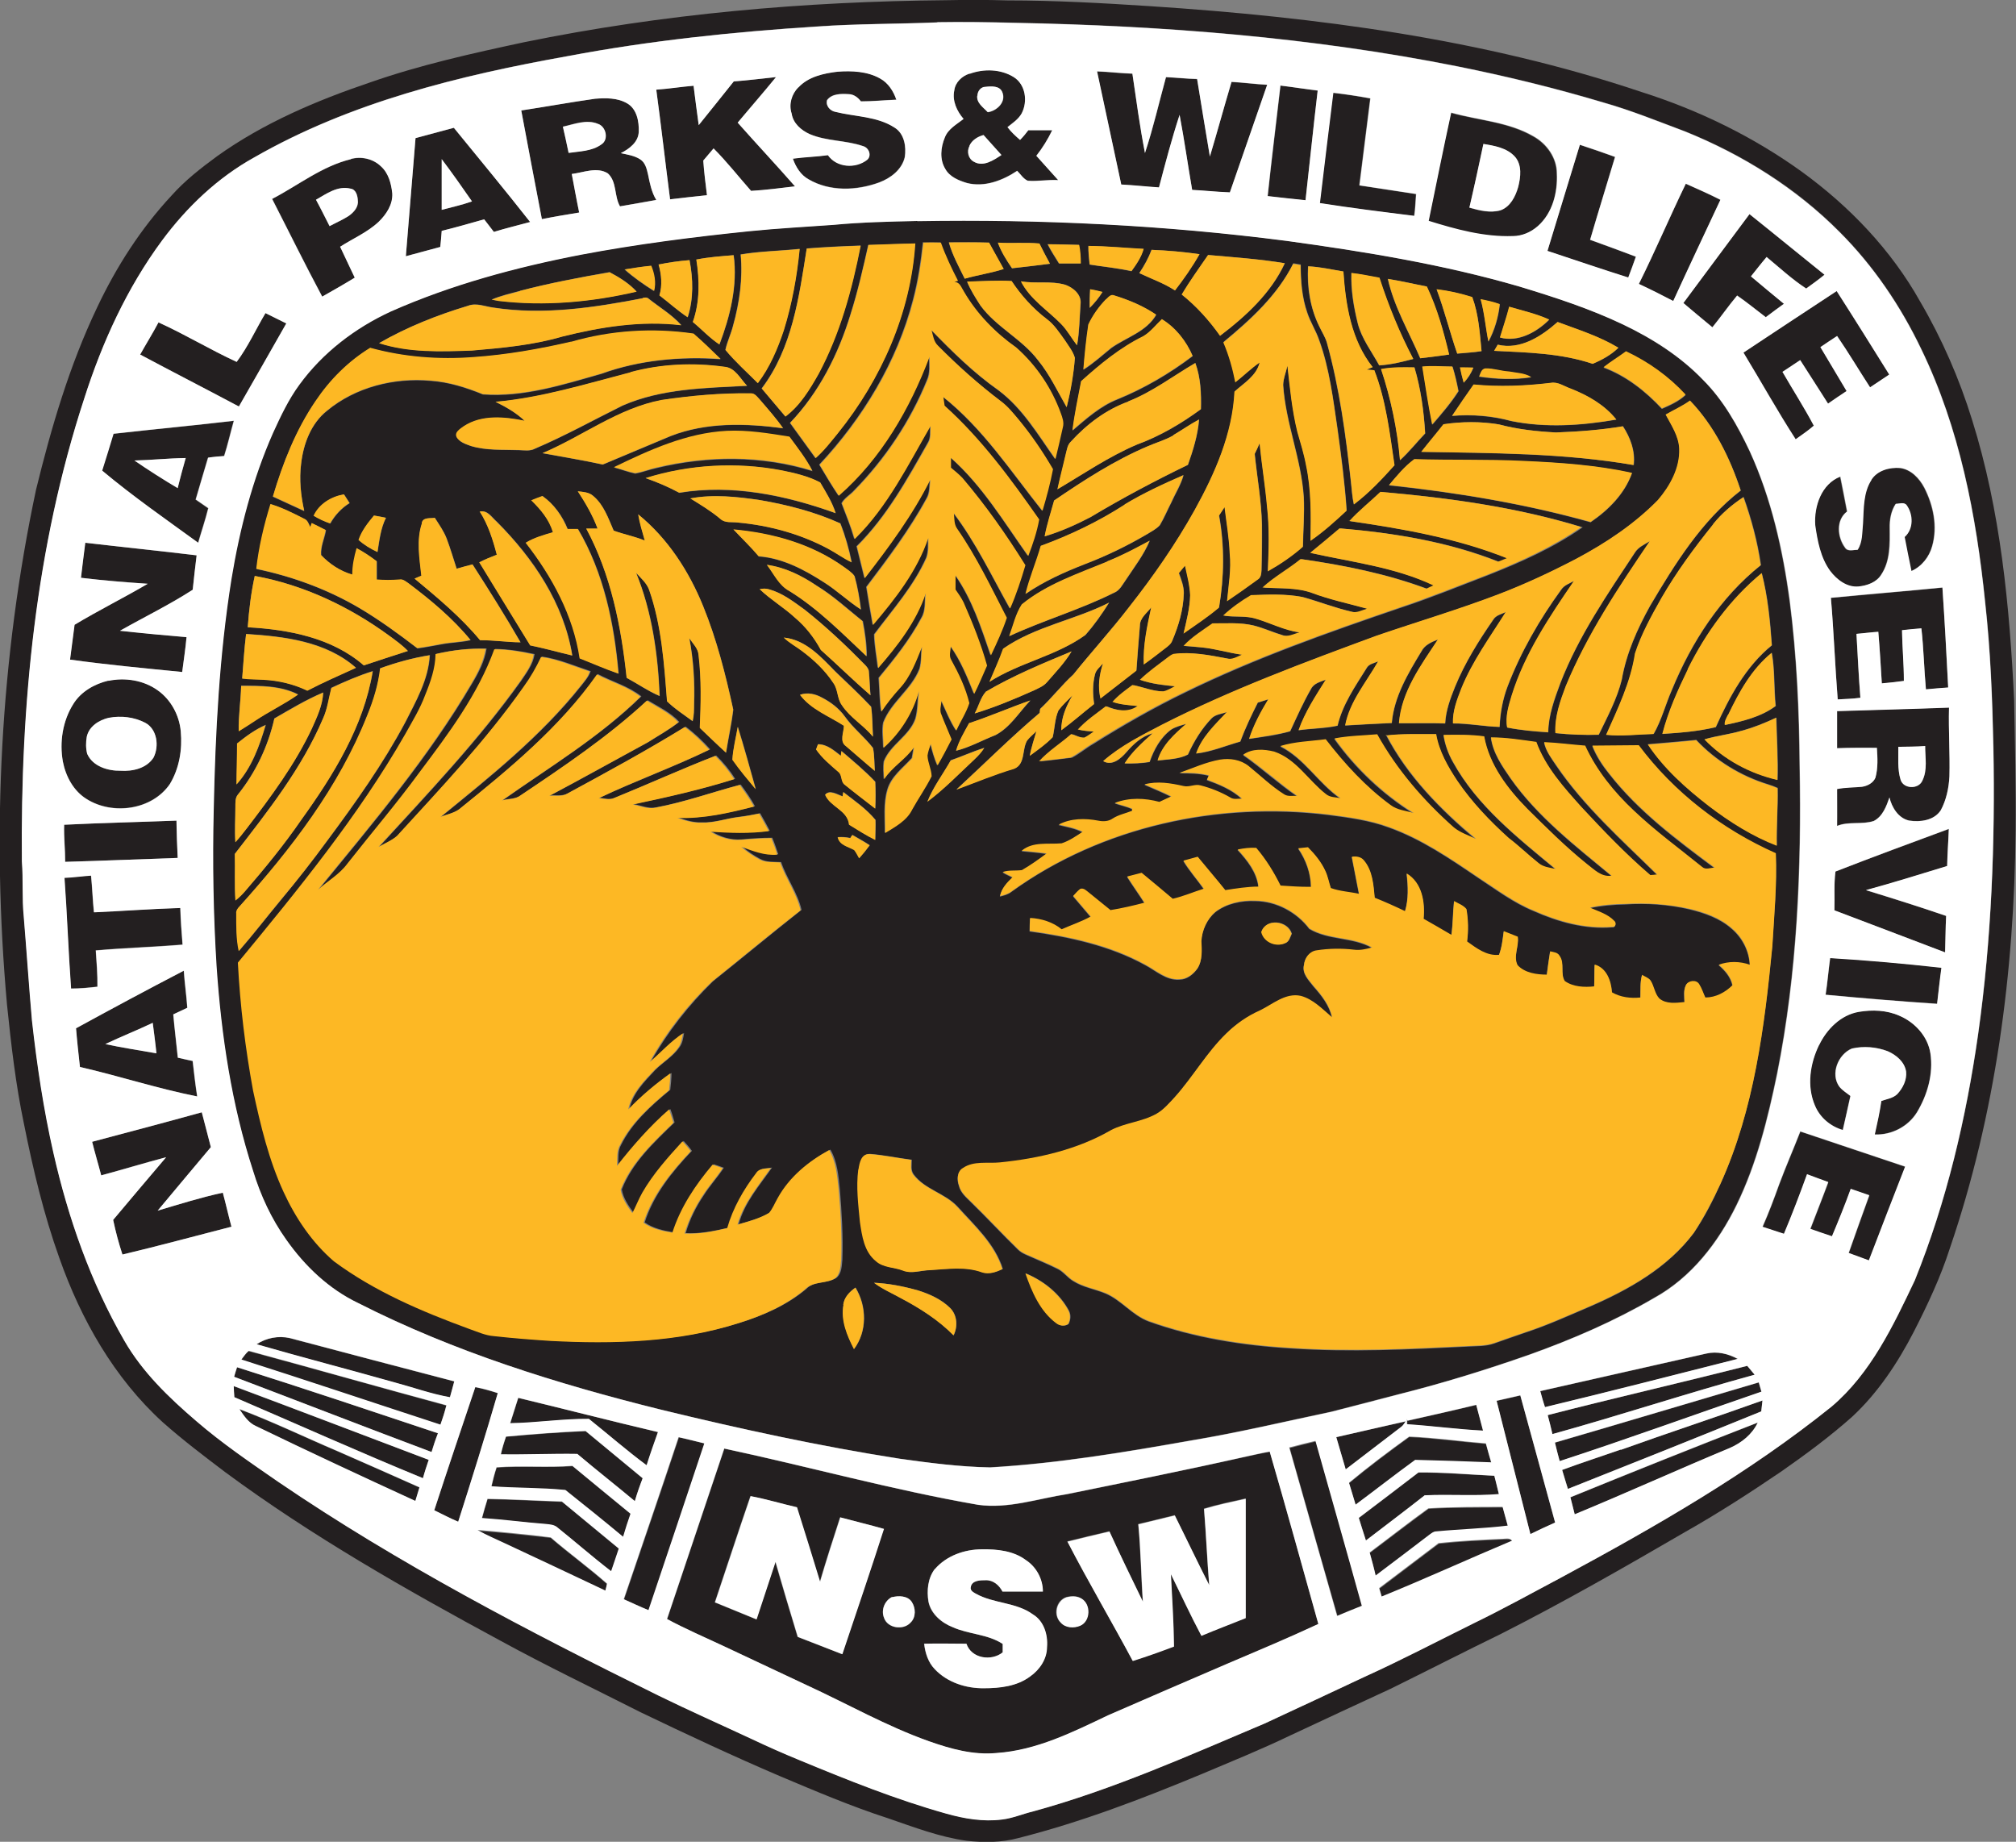 <?xml version="1.0" encoding="UTF-8"?><svg id="Layer_1" xmlns="http://www.w3.org/2000/svg" viewBox="0 0 97.81 89.35"><rect x="0" y="0" width="97.81" height="89.35" fill="#808080" stroke="none"/><path d="m45.91.01c.99-.02,1.98-.02,2.97.01,2.31,0,4.62.13,6.93.28,8.05.53,16.14,1.58,23.82,4.16,2.78.88,5.43,2.17,7.8,3.88,2.31,1.68,4.33,3.79,5.73,6.29,1.06,1.81,1.9,3.74,2.52,5.74,1.38,4.4,1.82,9.02,2.04,13.61.04,2.11.09,4.21.07,6.32-.06,6.86-.97,13.76-3.19,20.26-.45,1.4-1.08,2.74-1.75,4.05-.78,1.51-1.74,2.96-2.99,4.12-1.08.96-2.24,1.82-3.43,2.65-1.53,1.04-3.08,2.04-4.69,2.95-2.94,1.71-5.89,3.4-8.93,4.94-1.79.87-3.56,1.78-5.35,2.66-1.62.75-3.24,1.5-4.86,2.26-1.41.68-2.85,1.26-4.29,1.87-2.91,1.21-5.86,2.34-8.91,3.11-.81.22-1.67.22-2.5.13-1.31-.18-2.56-.66-3.81-1.09-1.79-.58-3.53-1.32-5.26-2.05-2.27-.97-4.51-2.02-6.74-3.09-2.27-1.15-4.57-2.25-6.8-3.47-4.59-2.48-9.15-5.07-13.36-8.18-1.03-.78-2.06-1.56-3.03-2.42-2.36-2.15-3.97-4.99-5.02-7.97-.76-2.12-1.28-4.32-1.72-6.52-.4-1.9-.62-3.84-.82-5.77C-.41,40.4.01,31.94,1.75,23.75c.74-3.02,1.62-6.02,2.96-8.83.93-1.97,2.12-3.83,3.61-5.43.65-.73,1.42-1.33,2.21-1.91,2.25-1.61,4.82-2.7,7.42-3.58,2.43-.85,4.95-1.41,7.47-1.95C32.16.67,39.04.07,45.91.01Zm-.43,1.07c-1.95.08-3.9.07-5.84.2-4.06.26-8.11.69-12.11,1.44-5.24.94-10.53,2.23-15.19,4.91-1.77.98-3.27,2.41-4.47,4.03-1.7,2.3-2.9,4.93-3.77,7.65-2.37,7.23-3.1,14.9-3.03,22.47.07.89,0,1.78.09,2.67.14,1.69.25,3.38.4,5.06.24,2.15.56,4.29,1.04,6.41.71,3.18,1.8,6.29,3.44,9.11.88,1.53,2.16,2.76,3.49,3.9,1.25,1.08,2.62,2.01,3.98,2.95,5.84,3.97,12.11,7.25,18.43,10.36,1.51.74,3.04,1.42,4.57,2.13.76.36,1.53.7,2.31,1.02,2.32.96,4.65,1.9,7.08,2.58.88.25,1.81.4,2.73.29.51-.06.99-.27,1.49-.39,3.88-1.06,7.56-2.71,11.25-4.27,1.62-.75,3.24-1.51,4.86-2.27,1.79-.82,3.53-1.73,5.3-2.6,1.44-.7,2.84-1.48,4.26-2.23,4.54-2.44,9.05-5.03,13.08-8.27,1.9-1.61,2.99-3.92,4.04-6.13,1.54-3.82,2.49-7.86,3.07-11.94.65-4.61.82-9.27.74-13.92-.05-2.35-.14-4.7-.4-7.03-.43-4.21-1.24-8.45-3.1-12.28-1-2.09-2.32-4.04-3.96-5.68-2.11-2.14-4.72-3.76-7.5-4.88-1.31-.49-2.61-1.02-3.95-1.4-2.34-.7-4.72-1.28-7.11-1.76-7.07-1.41-14.27-1.97-21.47-2.11-1.24-.04-2.49-.05-3.74-.03Z" style="fill:#231f20; stroke-width:0px;"/><path d="m47.05,3.57c.69-.24,1.5-.23,2.13.16.58.36.69,1.19.39,1.76-.16.29-.44.47-.69.67.18.23.39.43.61.62.14-.14.28-.3.4-.47.39,0,.77,0,1.16,0-.21.44-.47.85-.77,1.24.35.4.71.78,1.06,1.18-.49-.03-.98.07-1.48.03-.22-.1-.35-.31-.51-.48-.71.47-1.59.81-2.44.59-.4-.12-.84-.3-1.05-.68-.28-.46-.22-1.05-.02-1.52.16-.42.58-.64.91-.9-.32-.38-.56-.88-.45-1.39.05-.39.37-.69.74-.81Zm.37,1.08c-.04.36.3.57.51.8.43-.06.9-.5.71-.96-.12-.34-.54-.3-.82-.27-.23,0-.4.22-.39.43Zm-.39,2.43c-.15.27-.06.63.22.77.46.26.95-.08,1.33-.33-.29-.32-.58-.65-.87-.97-.28.08-.56.25-.68.53Z" style="fill:#231f20; stroke-width:0px;"/><path d="m38.73,4.24c.49-.52,1.22-.68,1.9-.77.69-.05,1.44-.02,2.06.33.4.22.65.62.79,1.03-.57.02-1.15.09-1.72.08-.15-.19-.35-.35-.6-.35-.36-.02-.8-.03-1.04.29-.08.27.15.52.41.57.95.24,2.01.21,2.86.76.48.3.58.93.5,1.44-.14.6-.67,1.01-1.23,1.22-1.1.4-2.4.45-3.44-.15-.38-.2-.62-.6-.76-1,.56-.08,1.13-.09,1.7-.17.42.61,1.35.67,1.91.22.23-.21.08-.59-.21-.66-.83-.29-1.76-.23-2.58-.58-.42-.18-.81-.52-.88-1-.14-.45,0-.94.33-1.27Z" style="fill:#231f20; stroke-width:0px;"/><path d="m53.23,3.47c.57.02,1.14.1,1.71.11.19,1.28.37,2.57.61,3.85.4-1.21.69-2.45,1.02-3.68.5.02,1,.08,1.51.09.2,1.26.42,2.51.62,3.76.36-1.21.69-2.42,1.05-3.62.58.03,1.15.11,1.73.14-.6,1.74-1.21,3.48-1.81,5.22-.61-.02-1.22-.09-1.83-.12-.21-1.21-.38-2.43-.61-3.64-.38,1.16-.69,2.34-1,3.52-.61-.04-1.22-.11-1.83-.14-.4-1.83-.78-3.66-1.18-5.48Z" style="fill:#231f20; stroke-width:0px;"/><path d="m35.6,3.95c.69-.05,1.37-.14,2.05-.21-.61.75-1.25,1.47-1.86,2.21.92,1.04,1.87,2.05,2.78,3.09-.71.09-1.42.18-2.13.22-.61-.69-1.17-1.41-1.82-2.06-.17.2-.33.39-.5.59.04.56.11,1.12.18,1.68-.6.06-1.2.13-1.79.2-.23-1.77-.43-3.55-.67-5.32.6-.05,1.2-.15,1.81-.19.09.63.16,1.27.25,1.91.56-.71,1.13-1.41,1.7-2.12Z" style="fill:#231f20; stroke-width:0px;"/><path d="m62.12,4.15c.6.08,1.2.17,1.81.25-.21,1.77-.39,3.55-.59,5.32-.61-.06-1.22-.13-1.83-.2.19-1.79.42-3.58.62-5.37Z" style="fill:#231f20; stroke-width:0px;"/><path d="m64.68,4.51c.6.07,1.2.16,1.79.27-.18,1.41-.35,2.81-.53,4.22.92.14,1.83.28,2.75.42-.03.35-.03.71-.09,1.06-1.53-.2-3.06-.38-4.58-.62.21-1.78.43-3.56.65-5.34Z" style="fill:#231f20; stroke-width:0px;"/><path d="m25.28,5.36c1.2-.19,2.39-.4,3.59-.57.52-.04,1.09-.05,1.55.22.48.27.59.89.57,1.39-.03.5-.46.83-.87,1.03.32.07.66.11.94.3.25.16.31.47.38.73.08.43.17.86.4,1.24-.59.1-1.17.2-1.76.31-.29-.5-.14-1.19-.59-1.6-.53-.33-1.18-.04-1.75.03.12.62.23,1.25.36,1.87-.6.1-1.21.2-1.81.32-.34-1.76-.67-3.51-1-5.27Zm2.03.78c.1.42.18.84.27,1.27.54-.08,1.14-.08,1.6-.42.36-.24.21-.86-.18-.99-.56-.23-1.15.02-1.7.14Z" style="fill:#231f20; stroke-width:0px;"/><path d="m69.3,10.72c.36-1.75.71-3.5,1.09-5.24,1.33.37,2.78.44,4,1.15.65.36,1.13,1.04,1.13,1.8.05.92-.21,1.92-.92,2.55-.33.3-.77.48-1.22.49-1.4.06-2.76-.33-4.09-.74Zm2.67-3.73c-.21,1.03-.44,2.06-.68,3.09.49.14,1.01.27,1.51.13.48-.18.73-.68.86-1.14.12-.48.19-1.06-.16-1.46-.39-.43-.99-.53-1.53-.62Z" style="fill:#231f20; stroke-width:0px;"/><path d="m20.16,6.7c.62-.17,1.24-.33,1.86-.5,1.24,1.52,2.49,3.03,3.7,4.57-.58.16-1.18.31-1.76.48-.15-.21-.31-.41-.47-.61-.68.2-1.37.4-2.06.56-.02.26-.03.52-.07.78-.56.15-1.11.3-1.67.45.15-1.91.32-3.82.47-5.73Zm1.27,1.02c0,.82,0,1.64,0,2.46.49-.13.99-.24,1.47-.41-.48-.69-.97-1.38-1.47-2.05Z" style="fill:#231f20; stroke-width:0px;"/><path d="m76.64,7.03c.57.19,1.14.38,1.71.59-.4,1.34-.82,2.68-1.21,4.02.74.27,1.49.53,2.22.82-.12.34-.24.67-.37,1.01-1.31-.41-2.61-.86-3.92-1.29.52-1.71,1.05-3.42,1.57-5.14Z" style="fill:#231f20; stroke-width:0px;"/><path d="m17.03,7.72c.5-.14,1.08-.01,1.46.35.37.33.5.84.55,1.31.04.54-.29,1.02-.66,1.38-.55.51-1.25.81-1.87,1.21.24.5.46,1.01.71,1.5-.52.31-1.05.62-1.58.92-.84-1.57-1.62-3.16-2.43-4.74,1.27-.66,2.42-1.59,3.83-1.93Zm-1.7,1.97c.23.42.44.85.66,1.28.32-.17.65-.31.95-.51.23-.17.45-.42.42-.73,0-.23-.08-.55-.36-.58-.62-.15-1.16.25-1.67.54Z" style="fill:#231f20; stroke-width:0px;"/><path d="m79.51,13.78c.8-1.6,1.5-3.25,2.28-4.86.56.25,1.13.5,1.68.78-.76,1.64-1.53,3.27-2.29,4.91-.55-.28-1.11-.56-1.67-.83Z" style="fill:#231f20; stroke-width:0px;"/><path d="m81.66,14.7c1.08-1.44,2.14-2.89,3.22-4.32,1.21.98,2.42,1.97,3.64,2.94-.29.24-.58.45-.89.67-.69-.45-1.29-1.01-1.92-1.53-.26.31-.51.63-.76.94.53.45,1.06.89,1.6,1.33-.3.22-.59.43-.88.65-.47-.35-.91-.72-1.39-1.05-.42.5-.79,1.03-1.2,1.54-.47-.39-.95-.78-1.41-1.18Z" style="fill:#231f20; stroke-width:0px;"/><path d="m44.49,10.72c5.99-.1,11.99.19,17.93.96,3.79.52,7.59,1.14,11.27,2.21,1.71.51,3.41,1.07,5.03,1.84,1.43.69,2.79,1.55,3.9,2.7.98.98,1.67,2.21,2.26,3.46,1.05,2.29,1.6,4.78,1.94,7.27.34,2.65.46,5.32.48,7.99.09,4.99-.11,10.02-1.09,14.92-.45,2.18-.99,4.37-1.97,6.38-.89,1.83-2.2,3.52-4,4.51-1.92,1.12-3.96,2.01-6.05,2.75-2.08.73-4.19,1.39-6.33,1.92-1.09.29-2.19.56-3.28.85-2.28.48-4.54,1.02-6.84,1.4-3.22.57-6.45,1.11-9.72,1.3-1.47-.02-2.92-.21-4.38-.42-3.9-.61-7.75-1.44-11.58-2.38-5.04-1.25-10.05-2.81-14.69-5.17-1.42-.68-2.6-1.8-3.5-3.08-.72-1.01-1.24-2.15-1.61-3.34-1.04-3.2-1.54-6.56-1.77-9.9-.16-2.54-.2-5.09-.14-7.63.08-3.73.28-7.47.86-11.17.4-2.43,1.02-4.84,2.02-7.1.37-.81.75-1.62,1.28-2.34,1.13-1.55,2.7-2.75,4.44-3.55,2.94-1.3,6.06-2.14,9.21-2.75,2.7-.52,5.43-.86,8.16-1.14,1.37-.14,2.74-.21,4.1-.31,1.35-.12,2.71-.15,4.06-.18Zm.28,1.05c-.1.93-.24,1.86-.48,2.77-.78,3.01-2.44,5.74-4.55,8,.3.5.6,1.01.93,1.5,2.05-1.79,3.44-4.22,4.4-6.74,0,.38.06.79-.11,1.15-.81,1.99-2.03,3.81-3.53,5.34-.19.21-.47.36-.61.62.22.57.45,1.14.62,1.73,0,0,.03-.03.04-.04,1.57-1.55,2.55-3.55,3.64-5.44-.01.28.04.58-.12.83-1,1.76-1.99,3.57-3.45,5.01.13.51.25,1.03.38,1.54,1.18-1.51,2.33-3.06,3.18-4.78-.04.3,0,.62-.16.9-.83,1.53-1.88,2.92-2.93,4.31.1.62.2,1.23.31,1.84,1.08-1.27,2.14-2.62,2.68-4.22,0,.32.03.65-.08.96-.61,1.38-1.63,2.52-2.53,3.72.01.55.12,1.09.18,1.63.94-1.09,1.85-2.25,2.31-3.63-.05.4.02.84-.2,1.2-.56,1.06-1.31,1.99-2.07,2.91.04.54.04,1.09.12,1.63.27-.4.56-.77.88-1.12.53-.57.8-1.32,1.09-2.03-.04.36-.01.73-.11,1.08-.39,1-1.38,1.61-1.76,2.61-.08.4,0,.82,0,1.22.82-.73,1.43-1.7,1.72-2.76-.06.45-.04.91-.16,1.35-.29.84-1.21,1.25-1.53,2.07-.04.28-.01.57,0,.86.39-.6,1.04-.96,1.45-1.55-.03.18-.06.35-.09.53-.43.48-1.01.89-1.19,1.54-.2.68-.11,1.39-.12,2.09.49-.3,1.04-.6,1.31-1.14.3-.54.66-1.06.94-1.61-.01-.35-.19-.66-.2-1.01.03-.19.1-.37.16-.56.08.35.19.71.33,1.04.24-.41.46-.83.68-1.26-.17-.4-.34-.79-.49-1.19-.11-.22-.01-.46,0-.68.23.48.42.99.72,1.44.21-.44.48-.86.63-1.33-.18-.74-.51-1.43-.88-2.1-.12-.2-.03-.43-.02-.65.5.7.82,1.5,1.14,2.3.22-.45.41-.91.62-1.37-.3-1.05-.7-2.07-1.14-3.07-.11-.22-.25-.42-.39-.62,0-.23,0-.46,0-.69.82,1.17,1.26,2.54,1.72,3.88.28-.6.56-1.2.77-1.82-.76-1.47-1.46-2.96-2.41-4.32-.16-.22-.13-.5-.16-.75,1.09,1.43,1.86,3.06,2.73,4.62.3-.68.53-1.39.74-2.1-.92-1.48-1.92-2.9-3.05-4.23-.17-.18-.37-.34-.56-.5,0-.16,0-.32,0-.48,1.53,1.35,2.58,3.11,3.75,4.76.22-.58.42-1.17.53-1.77-1.37-1.96-2.81-3.91-4.59-5.52-.02-.14-.04-.28-.06-.42,1.93,1.53,3.29,3.61,4.81,5.52.21-.66.38-1.34.51-2.02-.49-.84-1.04-1.65-1.66-2.4-.27-.32-.53-.65-.87-.9-1.08-.81-2.08-1.72-3.04-2.68-.21-.2-.25-.5-.32-.76,1.02,1.05,2.06,2.08,3.26,2.92,1.17.88,1.92,2.16,2.75,3.33.13-.51.24-1.03.36-1.55.06-.23-.02-.46-.1-.67-.44-1.22-1.18-2.33-2.16-3.19-1.03-.72-1.92-1.64-2.55-2.73-.12-.18-.19-.46-.46-.44.04-.02.14-.05.18-.07-.31-.6-.61-1.21-.83-1.85-.29,0-.59,0-.88,0Zm1.26-.01c.18.62.49,1.19.77,1.76.62-.18,1.27-.27,1.89-.47-.24-.43-.48-.85-.71-1.28-.65-.02-1.3-.02-1.95-.01Zm2.38.01c.17.45.42.86.69,1.25.61-.08,1.22-.14,1.84-.22-.17-.32-.34-.65-.51-.98-.67-.07-1.35,0-2.02-.04Zm-6.29.11c-.25,1.13-.51,2.26-.86,3.36-.59,1.94-1.53,3.8-2.94,5.28.42.57.82,1.14,1.24,1.71.4-.36.73-.8,1.08-1.21,2.1-2.61,3.54-5.83,3.75-9.2-.76.01-1.52.05-2.28.07Zm8.7-.03c.16.32.36.62.55.93.35,0,.7,0,1.05,0,0-.3-.02-.6-.08-.9-.51-.01-1.02-.04-1.53-.03Zm-11.68.2c-.37,2.35-.71,4.84-2.19,6.79.38.46.77.91,1.15,1.36.71-.53,1.18-1.32,1.61-2.07,1.03-1.94,1.62-4.08,2.04-6.22-.87.03-1.74.07-2.61.14Zm13.66-.12c0,.31.03.61.06.91.68.1,1.36.17,2.03.32.24-.33.48-.68.59-1.08-.9-.05-1.79-.14-2.69-.14Zm-16.87.41c.11,1.16-.06,2.34-.37,3.46-.1.4-.29.77-.37,1.17.48.58,1.05,1.08,1.57,1.61.57-.77.96-1.66,1.26-2.56.4-1.28.64-2.61.77-3.95-.95.1-1.91.11-2.86.27Zm19.94-.23c-.15.4-.36.78-.6,1.14.58.27,1.19.48,1.73.84.44-.56.84-1.14,1.19-1.76-.77-.11-1.55-.18-2.33-.21Zm-22.08.47c.16,1.01.17,2.06-.17,3.04.43.36.81.78,1.29,1.09.52-1.37.89-2.86.69-4.33-.6.05-1.21.09-1.8.21Zm23.54,1.7c.72.57,1.34,1.26,1.87,2.01,1.25-.96,2.47-2.07,3.14-3.52-1.23-.21-2.48-.29-3.72-.4-.44.63-.89,1.26-1.28,1.92Zm-25.37-1.45c.13.49.19,1,.04,1.5.46.35.88.75,1.37,1.06.29-.89.26-1.86.09-2.77-.5.04-1,.11-1.49.21Zm27.41,3.77c.27.62.45,1.27.58,1.93.4-.31.76-.67,1.18-.96-.16.65-.76.99-1.22,1.41-.1,2.05-.95,3.97-1.93,5.74-.92,1.66-2.01,3.23-3.19,4.72-.87,1.12-1.82,2.17-2.71,3.27-.57.52-1.05,1.14-1.61,1.67,0,.05-.01.14-.02.19-1.4,1.19-2.69,2.48-4.04,3.72.93-.35,1.85-.73,2.8-1.01.56-.21.37-.94.63-1.37.13-.16.3-.3.45-.45-.11.4-.25.79-.32,1.19.38-.28.78-.55,1.11-.9.1-.43.1-.89.28-1.3.2-.27.45-.49.68-.73-.3.52-.56,1.08-.54,1.69.55-.4,1.06-.85,1.59-1.27-.07-.47-.08-.97.04-1.43.05-.23.25-.37.39-.54-.18.55-.26,1.13-.12,1.7.58-.45,1.16-.9,1.74-1.35.05-.73.11-1.45.17-2.18,0-.38.35-.61.55-.89-.19.91-.4,1.84-.36,2.77.35-.26.7-.53,1.05-.79.13-.1.27-.2.33-.36.31-.73.54-1.51.56-2.31,0-.34-.13-.67-.24-.98.1-.12.2-.24.3-.36.1.47.23.95.25,1.43-.02.63-.18,1.25-.32,1.86.58-.41,1.18-.8,1.72-1.26.25-1.47.27-2.99,0-4.46.09-.14.18-.27.27-.41.09.75.22,1.49.25,2.24.09.77-.05,1.55-.13,2.32.51-.34,1-.69,1.49-1.05.17-.09.17-.29.18-.46.02-.73.03-1.47.02-2.2-.03-1.15-.24-2.28-.35-3.43.09-.17.17-.34.24-.52.09,1.03.27,2.04.36,3.07.12,1.04.09,2.1.04,3.14.61-.33,1.18-.73,1.7-1.19.01-.8.08-1.6.04-2.4-.12-1.85-.88-3.59-1-5.44.01-.32.14-.62.21-.94.12,1.07.22,2.15.48,3.2.15.53.31,1.06.42,1.61.26,1.21.24,2.45.22,3.68.63-.43,1.19-.95,1.75-1.46-.09-1.32-.26-2.63-.44-3.93-.22-1.46-.39-2.95-.9-4.35-.16-.45-.42-.85-.57-1.31-.26-.75-.32-1.55-.32-2.33-.12-.02-.24-.04-.36-.06-.77,1.54-2.06,2.71-3.37,3.8Zm-29.08-3.53c.44.39.93.73,1.43,1.05.1-.41.02-.84-.14-1.22-.44.04-.86.11-1.3.18Zm33.17-.15c-.06,1,.1,2.03.55,2.93.12.25.28.5.36.77.61,2.21.92,4.5,1.17,6.78.04.36.06.72.14,1.07.73-.55,1.36-1.22,1.97-1.9-.23-1.55-.4-3.14-.98-4.61-.12-.01-.25-.02-.37-.03.1-.04.19-.08.29-.12-1.04-1.31-1.31-3.02-1.42-4.64-.57-.1-1.13-.23-1.71-.25Zm-38.23,1.19c-.47.12-.94.23-1.38.42.08.02.24.05.32.06,2.24.27,4.52.06,6.71-.45-.36-.4-.83-.69-1.31-.94-1.46.26-2.91.53-4.35.91Zm40.33-.87c-.03.83.11,1.65.31,2.45.19.75.68,1.37,1.04,2.04.56-.03,1.11-.17,1.65-.31-.66-1.26-1.2-2.59-1.64-3.94-.45-.08-.9-.18-1.36-.23Zm1.77.29c.3,1.36,1.03,2.58,1.57,3.85.47-.06.94-.11,1.4-.18-.27-1.13-.58-2.25-1.08-3.3-.63-.13-1.26-.27-1.89-.37Zm-20.41.14c.17.41.41.79.65,1.16.77,1.05,2,1.61,2.79,2.65.57.69.95,1.51,1.39,2.28.19-.78.33-1.59.4-2.39-.09-.32-.3-.58-.48-.85-.27-.37-.52-.77-.89-1.04-.67-.51-1.24-1.14-1.7-1.84-.72-.04-1.44,0-2.16.03Zm2.62-.02c.44.87,1.3,1.4,1.96,2.08.3.3.49.69.76,1.02.12-.66.12-1.33.17-2,.06-.46-.37-.81-.76-.94-.69-.2-1.42-.04-2.12-.16Zm3.35.39c-.02.3-.03.6-.02.9.23-.23.45-.49.62-.77-.2-.05-.4-.1-.6-.13Zm16.81,0c.38,1.03.65,2.09,1,3.12.39-.04.79-.06,1.18-.12-.08-.88-.14-1.78-.45-2.62-.56-.18-1.14-.31-1.73-.38Zm-16.03.49c-.35.36-.65.77-.86,1.23-.1.72-.18,1.45-.24,2.18.48-.3.9-.69,1.35-1.05.73-.52,1.7-.79,2.18-1.61-.62-.43-1.31-.72-2.03-.94-.17-.08-.29.1-.4.19Zm-22.47-.07c-2.38.46-4.82.83-7.24.46-.41-.05-.84-.25-1.25-.09-1.49.45-2.95,1.03-4.31,1.81,1.44.47,2.99.41,4.49.36,1.48-.12,2.97-.26,4.4-.68,1.88-.47,3.83-.78,5.77-.55-.46-.51-1.05-.86-1.58-1.28-.08-.08-.18-.06-.28-.04Zm40.64.06c.19.67.24,1.37.38,2.06.3-.56.48-1.18.55-1.81-.3-.11-.61-.18-.93-.24Zm1.39.37c-.13.5-.3,1-.45,1.49.88.24,1.78-.26,2.39-.87-.62-.28-1.28-.43-1.93-.62Zm-17.76,1.43c-1.12.55-2.09,1.36-3.01,2.19-.15.79-.32,1.58-.42,2.38.67-.57,1.35-1.18,2.18-1.51,1.3-.53,2.53-1.25,3.65-2.1-.31-.72-.81-1.37-1.49-1.78-.3.27-.55.62-.91.83Zm17.19.41c-.06.1-.11.19-.17.29,1.6.08,3.24.11,4.78.63.46-.19.9-.43,1.25-.78-.92-.55-1.95-.87-2.95-1.25-.79.7-1.81,1.37-2.91,1.1Zm-44.94-.14c-1.56.36-3.14.64-4.74.75-1.68.14-3.39,0-5.02-.45-1.06.65-1.95,1.55-2.65,2.58-.96,1.41-1.59,3.01-2.07,4.63.51.23,1.01.47,1.52.7-.16-.75-.25-1.53-.15-2.3.11-.96.48-1.95,1.25-2.56,1.38-1.15,3.26-1.62,5.03-1.46.88.06,1.73.33,2.54.66,1.97.15,3.88-.47,5.75-1,1.84-.67,3.83-.85,5.78-.71-.43-.42-.86-.84-1.31-1.23-1.98-.29-4.02-.15-5.94.4Zm51.18.47c-.36.27-.75.49-1.1.78,1.1.41,2.04,1.15,2.83,2,.41-.18.82-.36,1.15-.67-.81-.88-1.8-1.59-2.89-2.1Zm-48.3,1.01c-2.16.56-4.31,1.23-6.55,1.43.5.25,1,.53,1.41.92-.98-.2-2.09-.3-2.96.27-.16.13-.44.28-.34.52.14.25.44.34.69.43.75.23,1.55.17,2.33.2.26,0,.54.06.78-.07,1.45-.62,2.84-1.39,4.25-2.09,1.9-.83,4.01-.85,6.04-.96-.33-.34-.57-.88-1.1-.92-1.51-.21-3.07-.14-4.55.26Zm24.15,1.41c-1.08.39-2.02,1.1-2.79,1.94-.17.16-.19.4-.25.62-.12.57-.27,1.13-.4,1.69,1.27-.75,2.49-1.58,3.85-2.16,1.12-.41,2.15-1.01,3.11-1.72.02-.75-.01-1.52-.27-2.24-1.08.63-2.08,1.4-3.25,1.86Zm14.27-1.69c.15.94.29,1.88.48,2.81.45-.52.9-1.04,1.27-1.62-.08-.4-.17-.8-.29-1.19-.48-.01-.97-.05-1.45,0Zm-2.01.12c.47,1.43.79,2.92.92,4.42.44-.4.81-.87,1.22-1.3-.07-1.08-.21-2.16-.52-3.2-.54,0-1.08-.02-1.61.08Zm3.83-.08c.05.25.11.5.18.74.2-.21.36-.46.47-.73-.22,0-.43-.01-.65,0Zm.92.45c.83.12,1.69.16,2.53.03-.31-.2-.71-.2-1.07-.27-.39-.02-.76-.16-1.15-.15-.21.02-.24.25-.31.4Zm-.26.38c-.36.5-.71,1.01-1.05,1.52.96-.08,1.94,0,2.87.25,1.68.34,3.42.22,5.1-.07-.56-.71-1.37-1.18-2.21-1.5-.32-.11-.62-.35-.97-.28-1.24.15-2.5.2-3.75.08Zm-39.39.75c-2.11.4-3.83,1.75-5.78,2.58.97.18,1.95.34,2.92.55,1.1-.46,2.19-.92,3.29-1.38,1.74-.68,3.65-.62,5.46-.38-.35-.49-.75-.93-1.13-1.39-.12-.13-.24-.31-.45-.3-1.44-.03-2.89.11-4.31.32Zm48.71.71c.28.52.64,1.04.66,1.66.04.93-.44,1.81-1.04,2.49-1.14,1.16-2.51,2.06-3.93,2.83-1.24.65-2.51,1.24-3.81,1.74-1.94.74-3.93,1.33-5.89,2-3.53,1.3-7.07,2.61-10.42,4.32-.99.52-2.01,1.02-2.86,1.77.43.25.85-.12,1.12-.43.34-.4.75-.78,1.28-.92-.5.44-1,.89-1.36,1.46.4.01.81,0,1.21-.07.21-.59.52-1.17,1.03-1.56.22-.15.5-.21.75-.29-.57.5-1.17,1.03-1.39,1.78.49-.06,1.03-.06,1.47-.29.29-.64.66-1.25,1.15-1.76.19-.19.49-.21.74-.3-.57.6-1.21,1.2-1.49,2.01.74-.08,1.43-.38,2.14-.58.24-.65.54-1.28.85-1.89.17-.05.34-.11.51-.16-.37.61-.71,1.24-.93,1.92.67-.1,1.34-.18,1.99-.37.32-.69.63-1.39,1.01-2.05.14-.28.46-.35.72-.45-.49.79-1.02,1.57-1.32,2.45.63-.09,1.27-.08,1.89-.22.24-1.03.85-1.9,1.4-2.78.11-.22.37-.25.57-.34-.57,1.01-1.38,1.94-1.6,3.11.75-.04,1.5-.09,2.26-.12.11-1.28.79-2.41,1.44-3.48.16-.31.49-.45.8-.57-.83,1.24-1.77,2.52-1.89,4.06.75.01,1.49-.01,2.24.01.03-.62.25-1.21.48-1.78.47-1.16,1.14-2.22,1.85-3.25.13-.22.39-.27.61-.37-.76,1.22-1.62,2.38-2.16,3.72-.21.54-.43,1.09-.4,1.68.76,0,1.51.15,2.26.17.03-.67.15-1.34.39-1.97.64-1.67,1.54-3.24,2.6-4.69.14-.22.4-.3.62-.42-1.19,1.74-2.38,3.52-3.02,5.55-.15.5-.32,1.03-.22,1.56.66.13,1.32.19,1.99.23.01-.83.31-1.62.59-2.39.88-2.28,2.27-4.3,3.61-6.32.17-.28.47-.4.73-.56-1.52,2.25-3.04,4.53-4.08,7.04-.28.73-.54,1.48-.5,2.27.7.07,1.4.1,2.1.08.42-.87.89-1.74,1.12-2.68.22-1.27.75-2.45,1.37-3.57,1.21-2.05,2.5-4.13,4.4-5.6-.52-1.59-1.29-3.14-2.46-4.36-.37.27-.78.46-1.18.68Zm-23.89,1c-.39.23-.83.35-1.24.53-1.62.68-3.09,1.64-4.54,2.63-.16.58-.35,1.15-.46,1.74.77-.23,1.51-.56,2.22-.93,1.53-.92,3.12-1.76,4.73-2.54.25-.71.48-1.44.54-2.2-.43.23-.83.52-1.25.76Zm13.11-.53c-.35.45-.72.88-1.07,1.33,3.44.07,6.9.06,10.3.64.08-.67-.16-1.32-.52-1.88-1.07.18-2.16.26-3.25.3-.93-.05-1.86-.15-2.76-.39-.89-.15-1.8-.14-2.69-.01Zm-40.26,2.09c.35.09.69.23,1.04.3.35-.06.69-.2,1.04-.27,2.48-.6,5.12-.61,7.56.15-.31-.59-.72-1.12-1.11-1.65-1-.16-2.02-.33-3.04-.28-1.95.09-3.76.93-5.49,1.77Zm37.61.87c3.3.35,6.59.89,9.78,1.79.87-.59,1.65-1.37,2.01-2.38-1.72-.39-3.48-.51-5.23-.58-1.77-.09-3.55-.03-5.33-.09-.48.35-.86.82-1.24,1.27Zm-36.06-.35c.56.19,1.11.43,1.63.71,2.56-.42,5.17.12,7.59.99-.17-.54-.47-1.01-.75-1.49-.59-.31-1.25-.46-1.9-.59-2.18-.41-4.46-.28-6.57.38Zm23.25,1.28c-1.27.82-2.65,1.48-4.07,2-.21.79-.54,1.54-.74,2.33.89-.61,1.87-1.05,2.87-1.44,1.05-.4,2.06-.89,3.03-1.46.21-.13.44-.25.61-.43.21-.35.37-.74.56-1.11.2-.44.46-.85.59-1.32-.97.43-1.94.88-2.85,1.42Zm-26.54-.64c.38.57.72,1.17.96,1.81-.18,0-.36,0-.55,0,1.19,2.23,1.69,4.75,1.96,7.24.54.29,1.04.65,1.6.88-.08-2.03-.37-4.08-1.14-5.97.23.26.51.49.63.82.61,1.74.72,3.59.87,5.41.36.36.82.65,1.24.96.07-.27.06-.56.07-.84.04-1.06-.03-2.13-.23-3.18.17.26.43.49.45.82.14,1.17.11,2.35.06,3.53.42.4.84.81,1.27,1.2.11-.69.27-1.39.35-2.09-.37-1.7-.8-3.4-1.46-5.02-.69-1.7-1.72-3.29-3.15-4.45.07.43.2.85.32,1.27-.49-.2-1.01-.3-1.51-.48-.26-.6-.48-1.26-1-1.69-.2-.18-.49-.19-.75-.22Zm37.45,1.44c2.61.37,5.23.83,7.68,1.81-.14.06-.29.11-.42.17-2.45-.98-5.08-1.4-7.69-1.62-.48.4-.95.8-1.43,1.19,2.01.45,4.1.69,5.98,1.58-.11.05-.23.11-.34.16-1.96-.73-4.03-1.15-6.1-1.44-.6.49-1.28.85-1.85,1.38.79.05,1.62-.02,2.38.26.88.33,1.79.52,2.69.77-.25.07-.51.23-.78.14-.81-.18-1.57-.49-2.37-.71-.81-.16-1.65-.12-2.48-.09-.49.28-.94.61-1.35.99.53.09,1.08-.01,1.6.16.7.21,1.36.56,2.1.66-.28.07-.56.24-.85.13-.47-.14-.92-.35-1.4-.47-.65-.16-1.31-.1-1.97-.1-.49.34-1,.65-1.4,1.09.27.02.54.05.82.07.68.06,1.33.27,2.01.36-.24.1-.48.26-.75.18-.84-.16-1.7-.33-2.56-.22-.1.02-.18.09-.26.15-.47.36-.96.7-1.38,1.11.54.2,1.12.26,1.7.31-.19.09-.37.21-.57.25-.51,0-.99-.21-1.49-.31-.34.26-.69.5-.97.82.39.13.81.15,1.22.2-.46.34-1.06.22-1.54.01-.47.36-.96.7-1.36,1.13.25.06.51.08.77.1-.15.1-.29.21-.45.29-.22.03-.43-.1-.64-.17-.51.45-1.11.81-1.56,1.32.51-.05,1.02-.12,1.53-.18.37-.19.69-.47,1.06-.68,1.44-.9,2.92-1.75,4.45-2.49,3.37-1.65,6.91-2.9,10.46-4.11,1.43-.47,2.82-1.04,4.23-1.58,1.59-.63,3.17-1.33,4.58-2.32-3.16-.97-6.46-1.43-9.75-1.71-.5.47-1.04.9-1.5,1.41Zm-50.26-.26c.25.15.52.28.8.38.23-.41.54-.75.94-.99-.09-.14-.18-.28-.27-.42-.62.1-1.19.46-1.46,1.04Zm18.27-.84c.5.31,1,.61,1.46.99.23.22.57.14.86.18,1.52.14,3.02.55,4.37,1.27.39.2.75.46,1.14.66-.13-.65-.31-1.28-.55-1.89-1.24-.56-2.56-.9-3.9-1.13-1.12-.17-2.26-.29-3.38-.08Zm-7.71.09c.45.44.87.94,1.05,1.55-.45.14-.91.26-1.32.51,1.28,1.64,2.32,3.53,2.62,5.61.63.24,1.25.51,1.88.74-.21-2.43-.72-4.9-1.97-7.01-.17,0-.34,0-.5,0-.25-.63-.66-1.2-1.22-1.6-.18.07-.36.13-.54.21Zm57.34,1.16c-.91,1.13-1.77,2.3-2.5,3.56-.49.87-.98,1.75-1.29,2.7-.21,1.4-.84,2.67-1.4,3.95.77.08,1.54-.02,2.3-.04.39-.68.57-1.44.89-2.15.95-2.31,2.35-4.47,4.31-6.04-.16-1.12-.46-2.23-.84-3.3-.55.36-1.06.79-1.47,1.3Zm-70.68,2.18c1.75.36,3.45.99,5,1.9.98.58,1.91,1.26,2.81,1.95.39-.05.78-.13,1.17-.2.47-.09.95-.09,1.41-.2-.87-1.06-1.93-1.94-3.02-2.76-.12-.08-.25-.21-.42-.17-.37.02-.74.03-1.11,0,0-.3,0-.59,0-.89-.31-.23-.63-.45-.97-.63-.12.42-.2.85-.21,1.28-.59-.17-1.1-.51-1.52-.95-.04-.42.16-.8.23-1.21-.23-.12-.45-.23-.68-.34-.02.05-.05.15-.07.2-.08-.15-.13-.35-.3-.41-.53-.27-1.06-.54-1.63-.71-.32,1.03-.57,2.08-.69,3.16Zm10.83-2.79c.41.64.64,1.36.83,2.09-.29.11-.57.23-.85.37.82,1.34,1.65,2.68,2.47,4.03.68.14,1.36.33,2.04.49-.4-2.52-1.89-4.72-3.66-6.49-.24-.21-.45-.59-.83-.49Zm-5.87,1.38c.27.24.59.42.91.58.09-.56.15-1.14.41-1.66-.19-.04-.38-.08-.58-.11-.3.36-.59.74-.75,1.19Zm3.07-.82c-.28.83-.12,1.71-.03,2.55-.11.05-.22.09-.33.14,1.12.93,2.25,1.87,3.18,2.99.65-.01,1.3.09,1.96.1-.74-1.28-1.53-2.53-2.33-3.78-.26.07-.51.14-.77.21-.16-.49-.3-.98-.48-1.45-.14-.37-.37-.69-.58-1.02-.22.04-.57-.04-.63.25Zm16.35,1.62c1.15.09,2.19.64,3.14,1.25.64.4,1.18.92,1.81,1.33-.07-.55-.16-1.09-.31-1.62-.13-.19-.33-.31-.51-.44-1.56-1.12-3.47-1.65-5.36-1.82.41.43.85.85,1.23,1.31Zm16.91.24c-1.42.6-2.94,1.09-4.15,2.08-.3.47-.42,1.03-.61,1.54,1.66-.77,3.43-1.28,5.07-2.1.29-.11.42-.41.59-.64.4-.61.86-1.2,1.15-1.89-.67.37-1.34.72-2.05,1Zm-16.51.17c.34.44.58,1,1.09,1.27,1.39.87,2.55,2.05,3.74,3.16,0-.57-.08-1.14-.19-1.7-.73-.59-1.42-1.23-2.23-1.72-.73-.49-1.53-.89-2.41-1.01Zm44.67,5.06c-.49,1.01-.96,2.05-1.24,3.14.87-.06,1.74-.13,2.59-.33.66-1.47,1.45-2.94,2.72-3.97-.08-1.17-.19-2.35-.49-3.5-1.52,1.26-2.71,2.9-3.59,4.66ZM12.36,27.94c-.18.82-.28,1.65-.34,2.49,1.98.11,4.09.5,5.63,1.85.71-.24,1.42-.47,2.14-.7-.26-.28-.58-.5-.89-.73-1.94-1.42-4.17-2.48-6.54-2.91Zm24.5.64c.53.51,1.18.89,1.72,1.39.52.43.93.97,1.25,1.56.81.72,1.58,1.49,2.41,2.2-.04-.38-.04-.76-.08-1.14,0-.13-.09-.23-.17-.32-.93-.95-1.9-1.86-2.94-2.69-.54-.39-1.08-.81-1.73-.99-.15-.05-.31-.04-.46,0Zm11.82,2.89c-.19.55-.44,1.07-.66,1.6,1.46-.93,3.23-1.25,4.65-2.27.43-.48.8-1.02,1.15-1.57-1.67.84-3.59,1.15-5.14,2.23Zm-36.74-.72c-.09.72-.13,1.44-.19,2.16.35.04.69.03,1.04.06.73.04,1.46.21,2.12.53.77-.4,1.57-.75,2.36-1.11-1.45-1.29-3.48-1.52-5.34-1.64Zm26.09.17c.26.25.59.43.88.65.59.43,1.13.95,1.53,1.56.23.32.17.75.41,1.07.4.6,1.06.97,1.51,1.53-.03-.48-.02-.97-.09-1.45-.55-.59-1.15-1.14-1.73-1.7-.7-.71-1.45-1.55-2.51-1.65Zm-16.85.8c-.01.69-.24,1.34-.5,1.97-.25.67-.64,1.29-.98,1.92-2.28,3.98-5.2,7.54-8.11,11.07.11,2.09.36,4.17.74,6.22.35,1.67.76,3.35,1.48,4.91.58,1.26,1.38,2.45,2.45,3.36,1.97,1.47,4.25,2.43,6.54,3.27.41.14.81.33,1.24.36.9.1,1.81.18,2.71.23,3.06.16,6.19.07,9.14-.86,1.16-.36,2.31-.86,3.24-1.65.39-.4,1.04-.23,1.48-.55.23-.22.23-.56.26-.86.04-1.14-.03-2.27-.12-3.4-.07-.66-.12-1.36-.46-1.94-1.01.54-1.94,1.31-2.5,2.33-.15.24-.24.51-.42.72-.47.28-1.01.42-1.53.57.28-1.05,1.01-1.88,1.62-2.75-.24.05-.56,0-.71.24-.62.81-1.13,1.7-1.41,2.68-.68.15-1.37.3-2.07.26.19-.66.5-1.28.88-1.84.29-.46.67-.87.97-1.33-.16-.06-.33-.12-.49-.17-.83.98-1.55,2.07-1.95,3.3-.49-.08-.99-.19-1.4-.48.43-1.34,1.33-2.46,2.29-3.47-.12-.17-.26-.33-.4-.48-.71.78-1.42,1.57-1.95,2.49-.18.32-.31.66-.48.99-.25-.34-.5-.7-.57-1.13.51-1.31,1.57-2.29,2.56-3.25-.07-.22-.12-.44-.21-.65-.94.81-1.76,1.76-2.53,2.74.03-.34-.03-.71.15-1.01.54-1.08,1.46-1.9,2.38-2.66.03-.27.06-.54.06-.82-.73.52-1.42,1.1-2.04,1.75.16-.77.74-1.34,1.25-1.89.38-.38.87-.66,1.18-1.11.15-.2.18-.45.22-.69-.6.39-1.07.93-1.61,1.39.81-1.44,1.84-2.75,3.02-3.9,1.44-1.15,2.85-2.32,4.29-3.46-.19-.83-.72-1.52-.99-2.32-.34-.02-.7.02-1.01-.15-.32-.17-.62-.37-.88-.61.57.2,1.14.44,1.75.38-.09-.27-.18-.54-.29-.8-.5,0-.99.03-1.49.08-.51.04-1.03-.12-1.46-.39.94.06,1.9.09,2.83-.03-.15-.29-.31-.57-.47-.85-.33.07-.66.13-.99.17-.62.07-1.21.3-1.84.27-.39.02-.77-.1-1.13-.23,1.26.05,2.5-.24,3.71-.55-.2-.37-.44-.71-.69-1.05-1.36.36-2.69.84-4.08,1.1-.38.09-.75-.09-1.11-.15,1.65-.35,3.3-.72,4.92-1.23-.26-.41-.57-.79-.92-1.13-1.66.65-3.28,1.38-4.92,2.05-.23.11-.49.03-.73,0,1.76-.83,3.6-1.49,5.36-2.35-.36-.4-.76-.78-1.19-1.1-1.87,1.15-3.79,2.19-5.72,3.24-.26.14-.57.07-.85.1,1.6-.85,3.17-1.73,4.76-2.59.5-.32,1.03-.61,1.5-.98-.42-.46-1-.73-1.53-1.05-1.91,1.76-4.06,3.21-6.21,4.65-.24.14-.54.12-.81.19,2.28-1.61,4.7-3.06,6.71-5.03-.63-.5-1.42-.71-2.11-1.08-1.82,2.57-4.27,4.58-6.69,6.54-.27.2-.6.26-.9.37,2.4-1.95,4.85-3.91,6.79-6.35.17-.22.36-.43.45-.7-.78-.26-1.54-.59-2.36-.71-.24.51-.51,1-.85,1.45-1.83,2.59-4.01,4.9-6.14,7.23-.26.24-.6.36-.9.54,2.38-2.6,4.82-5.16,6.87-8.03.27-.4.59-.82.66-1.31-.63-.14-1.27-.24-1.91-.25-.79,2.2-2.21,4.09-3.61,5.94-1.12,1.53-2.35,2.97-3.52,4.46-.38.53-.96.84-1.43,1.27,2.63-3.22,5.34-6.41,7.45-10.01.31-.52.6-1.08.69-1.68-.8-.02-1.61.07-2.39.25Zm26.65,1.83c-.26.29-.35.71-.54,1.06.99-.3,1.94-.7,2.88-1.12.22-.11.47-.2.63-.4.41-.48.86-.94,1.19-1.49-1.42.59-2.84,1.18-4.17,1.96Zm36.02,1.12c-.07.16-.18.31-.15.5.86-.18,1.75-.39,2.46-.92-.09-.86-.04-1.73-.19-2.58-.97.78-1.58,1.9-2.11,3Zm-65.39-2.26c-.1.78-.32,1.54-.62,2.27-1.37,3.5-3.7,6.51-6.2,9.28-.09.1-.17.21-.16.35,0,.61-.01,1.22.12,1.82.7-.81,1.35-1.65,2.03-2.47.78-.94,1.54-1.91,2.27-2.9,1.36-1.83,2.69-3.7,3.77-5.72.52-1.03,1.13-2.08,1.19-3.26-.82.13-1.61.35-2.39.63Zm-2.38.96c-.12.49-.18,1-.4,1.47-1.03,2.42-2.68,4.51-4.28,6.57.02.75-.03,1.51.03,2.26.17-.13.32-.28.46-.44.97-1.11,1.91-2.26,2.74-3.48,1.56-2.17,3.02-4.53,3.46-7.2-.69.22-1.36.51-2.01.81Zm-4.38-.1c-.02.73-.14,1.46-.12,2.19.27-.16.53-.34.8-.51.68-.45,1.42-.8,2.08-1.27-.85-.43-1.83-.42-2.76-.42Zm1.61,1.58c-.3,1.33-.9,2.61-1.76,3.68-.15.17-.12.41-.13.62,0,.57-.04,1.13,0,1.7.2-.22.38-.45.56-.68,1.17-1.53,2.33-3.08,3.15-4.83.25-.56.53-1.13.55-1.75-.83.35-1.6.81-2.37,1.26Zm25.51-1.15c.53.71,1.41,1.03,2.13,1.5,0,.32-.23.76.1.99.47.4.93.81,1.4,1.2-.03-.37-.02-.74-.09-1.11-.42-.54-.97-.97-1.37-1.53-.28-.39-.67-.69-1.1-.91-.32-.18-.71-.27-1.07-.14Zm8.21,1.37c-.24.44-.5.87-.63,1.35.67-.17,1.27-.51,1.91-.76.72-.38,1.14-1.11,1.69-1.68-.99.34-1.96.77-2.96,1.1Zm37.5.37c-.6.18-1.22.24-1.82.42.95,1,2.21,1.66,3.54,1.97.03-1.01-.04-2.01-.06-3.02-.54.25-1.09.47-1.66.63Zm-73.01.61c0,.67-.03,1.33-.03,1.99.73-.81,1.1-1.85,1.41-2.88-.5.22-.95.54-1.37.89Zm24.28-.8c-.09.53-.23,1.06-.26,1.59.35.5.74.96,1.13,1.43-.28-1.01-.56-2.02-.87-3.02Zm31.44.41c1.04,2,2.65,3.63,4.36,5.07-.36-.18-.76-.3-1.08-.56-1.47-1.3-2.76-2.8-3.72-4.52-.69.06-1.39.06-2.07.2,1.03,1.44,2.34,2.68,3.84,3.62-.38-.11-.79-.14-1.11-.38-1.21-.89-2.24-2.01-3.16-3.2-.73.1-1.48.11-2.19.33,1.18.59,1.85,1.79,2.92,2.53-.24-.05-.52-.03-.71-.2-.85-.66-1.44-1.7-2.51-2.06-.49-.12-1.07-.16-1.5.15.9.63,1.71,1.38,2.62,2-.21-.02-.45.05-.64-.08-.62-.39-1.15-.91-1.72-1.37-.38-.31-.91-.39-1.39-.31-.68.12-1.31.41-1.96.64.48,0,.95,0,1.42.12-.03.07-.06.14-.09.21.61.22,1.22.47,1.7.92-.19,0-.41.05-.58-.06-.45-.26-.93-.45-1.43-.58-.28-.08-.55.1-.83.03-.61-.14-1.27-.25-1.89-.08.44.19.87.37,1.3.58-.19.09-.39.18-.58.27-.7-.19-1.47-.22-2.16.05.28.1.57.15.84.28,0,.03,0,.08,0,.1-.31.13-.66.19-.95.38-.21.15-.46.15-.7.1-.63-.12-1.33-.12-1.91.19.39.1.79.16,1.16.35-.33.21-.65.44-1.02.56-.65.06-1.41-.1-1.94.36.4.04.81.07,1.21.13-.39.29-.78.57-1.2.81-.31.04-.63,0-.93.09.15.1.32.16.48.25-.27.26-.54.54-.61.92.2-.05.4-.1.56-.23,4.39-3.17,10.03-4.38,15.37-3.73.99.13,2,.26,2.94.61,1.57.56,2.96,1.51,4.33,2.44.87.57,1.71,1.21,2.69,1.61,1.19.53,2.5.9,3.82.79.16.03.21-.2.1-.28-.32-.33-.78-.46-1.19-.65.56-.12,1.14-.17,1.71-.18,1.05-.07,2.1,0,3.13.24.73.18,1.46.43,2.03.93.52.44.86,1.09.89,1.78-.49-.17-1.02-.18-1.51,0,.31.26.58.58.67.99-.35.36-.81.6-1.32.6-.1-.22-.17-.45-.3-.65-.14-.23-.52-.19-.64.04-.13.26-.08.55-.07.83-.41.04-.88.11-1.22-.17-.24-.24-.25-.61-.43-.88-.1-.13-.28-.19-.41-.27-.1.36-.06.73-.08,1.1-.47.05-.96,0-1.38-.25-.04-.55-.25-1.18-.84-1.35-.01.35,0,.7-.02,1.06-.48.05-1.03.04-1.43-.26-.22-.37.01-.86-.25-1.22-.09-.17-.29-.18-.46-.22-.06.38-.11.75-.16,1.13-.5,0-1.07-.07-1.42-.46-.22-.43.08-.92.01-1.38-.23-.09-.45-.18-.68-.27-.05.39-.09.78-.23,1.15-.6.06-1.09-.33-1.55-.65.07-.52.06-1.05-.03-1.57-.15-.19-.4-.27-.6-.39-.06.55-.05,1.1-.13,1.64-.45-.26-.89-.52-1.35-.78.08-.8-.07-1.75-.82-2.2.07.61.1,1.23-.08,1.83-.49-.23-.98-.45-1.47-.65-.06-.63-.1-1.32-.53-1.82-.14-.18-.38-.2-.58-.17.12.6.23,1.2.35,1.8-.45-.1-.93-.12-1.37-.28-.09-.27-.14-.56-.26-.82-.19-.44-.51-.82-.85-1.16-.16.01-.32.03-.47.05.38.55.61,1.2.62,1.87-.5,0-.99-.03-1.48-.06-.32-.65-.71-1.28-1.18-1.83-.3-.02-.6.02-.9.08.47.51.93,1.09,1.01,1.8-.54,0-1.08.08-1.61.17-.44-.55-.89-1.08-1.34-1.62-.23.06-.46.12-.69.19.29.48.67.9.99,1.36-.5.16-.99.38-1.51.49-.5-.43-1.01-.83-1.51-1.26-.23.06-.47.12-.7.18.27.43.57.84.84,1.27-.55.14-1.1.27-1.65.36-.35-.29-.7-.56-1.05-.85-.12-.09-.25-.24-.42-.18-.13.1-.23.22-.34.34.28.33.56.66.85,1-.45.25-.94.41-1.41.62-.43-.35-.98-.51-1.53-.55-.01.21-.02.42-.02.63,1.93.27,3.88.69,5.6,1.63.53.28,1.03.76,1.67.71.36,0,.67-.25.87-.53.25-.39.21-.88.19-1.32.03-.53.27-1.07.68-1.42.55-.42,1.26-.57,1.94-.54,1.02.01,2.01.54,2.62,1.35.93.56,2.1.39,3.04.92-.29.08-.58.15-.88.11-.6-.07-1.21-.06-1.8.03-.35.04-.59.36-.62.7-.1.42.24.74.47,1.04.39.44.77.92.89,1.51-.46-.4-.91-.87-1.52-1.04-.76-.16-1.36.4-1.99.71-.6.26-1.15.65-1.62,1.11-.96.93-1.62,2.11-2.51,3.1-.27.29-.53.6-.88.8-.68.39-1.5.43-2.2.79-1.64.96-3.53,1.38-5.4,1.57-.6.06-1.27-.08-1.79.27-.29.17-.29.56-.19.84.08.34.36.57.59.8.77.75,1.5,1.54,2.27,2.29.1.1.23.18.36.24.53.24,1.06.45,1.58.71.28.14.47.42.74.58.48.31,1.06.39,1.58.61.77.33,1.29,1.05,2.08,1.35,2.22.8,4.58,1.17,6.94,1.31,2.84.19,5.68.05,8.52-.09.43-.03.89,0,1.31-.15.5-.18,1.01-.35,1.52-.53,1.07-.35,2.1-.82,3.13-1.26,1.89-.82,3.77-1.88,5.03-3.56.51-.75.93-1.56,1.3-2.39,1.63-3.61,2.13-7.59,2.51-11.5.09-1.5.24-3.01.17-4.52-2.6-1.16-4.94-2.95-6.65-5.24-.75,0-1.5.02-2.25.02.19.49.48.93.81,1.34,1.42,1.82,3.28,3.21,5.12,4.58-.2,0-.43.12-.6-.03-1.11-.91-2.28-1.76-3.32-2.74-.96-.9-1.81-1.95-2.36-3.15-.67-.06-1.33-.15-1.99-.17.09.42.36.77.59,1.12,1.36,2,3.18,3.61,4.89,5.29-.08,0-.25.02-.33.03-1.18-1.02-2.27-2.15-3.33-3.29-.86-.96-1.75-1.94-2.2-3.17-.73-.1-1.46-.22-2.2-.22.1.75.54,1.38.96,1.99,1.32,1.87,3.15,3.28,4.89,4.72-.5.08-.85-.31-1.21-.58-1.02-.82-1.95-1.74-2.88-2.67-.96-.98-1.84-2.13-2.09-3.51-.65-.09-1.31-.08-1.97-.07.07.46.23.9.46,1.31,1.18,2.13,3.13,3.66,4.97,5.19-.29-.06-.6-.09-.83-.29-.49-.39-.94-.83-1.44-1.21-.92-.83-1.79-1.74-2.49-2.77-.46-.69-.89-1.44-1.03-2.27-.82,0-1.63-.04-2.45.06Zm12.71.44c.79,1.18,1.86,2.14,2.97,2.99,1.01.77,2.1,1.46,3.29,1.92-.02-.93.06-1.86.04-2.79-.15-.07-.3-.12-.45-.17-1.33-.41-2.55-1.15-3.5-2.16-.78.08-1.57.14-2.35.21Zm-40.26,0c-.02.06-.07.18-.09.25.29.43.69.76,1.08,1.09.2.15.1.49.32.63.48.39.98.76,1.47,1.15.02-.43.02-.87,0-1.3-.51-.54-1.08-1.01-1.64-1.49l-.03.23c-.33-.26-.67-.56-1.11-.56Zm6.44.78c-.37.67-.85,1.28-1.13,2,.82-.62,1.53-1.35,2.28-2.05.18-.17.35-.35.48-.56-.56.18-1.09.42-1.64.61Zm-6.09,1.67c.25.59,1.09.74,1.16,1.45.42.26.83.52,1.27.74,0-.32.03-.65.01-.97-.44-.53-1.02-.93-1.56-1.35,0,.05-.02.16-.03.21-.25-.09-.65-.35-.85-.08Zm.61,2.06c.09.39.5.45.8.62.1.12.16.26.24.4.18-.2.35-.41.51-.63-.27-.18-.56-.34-.84-.5-.02.04-.07.12-.1.15-.2-.04-.41-.06-.62-.04Zm20.56,4.6c.12.49.7.74,1.15.54.2-.06.24-.29.32-.46-.19-.64-1.25-.77-1.47-.08Zm-19.54,11.52c-.11.84,0,1.69.08,2.54.1.67.2,1.44.77,1.9.36.33.88.3,1.31.46.42.18.87,0,1.31-.02.84-.05,1.73-.19,2.54.11.34.1.68-.02.98-.16-.38-1.22-1.36-2.1-2.19-3.02-.61-.66-1.58-.83-2.13-1.56-.16-.2-.1-.48-.1-.72-.67-.08-1.33-.23-2-.28-.43-.03-.51.42-.56.74Zm8.11,5.05c.31.89.71,1.82,1.49,2.41.16.13.4.17.58.04.1-.2.12-.44.02-.64-.44-.83-1.22-1.45-2.08-1.81Zm-7.37.45c.4.3.86.5,1.29.74.93.49,1.83,1.06,2.57,1.81.21-.43.18-.97-.16-1.32-.44-.44-1.01-.69-1.6-.87-.69-.19-1.39-.33-2.11-.36Zm-1.48,1.06c-.13.75.17,1.49.51,2.15.65-.86.62-2.08.07-2.98-.28.2-.54.47-.59.83Z" style="fill:#231f20; stroke-width:0px;"/><path d="m84.58,17.11c1.5-1.01,3.02-2,4.53-2.99.86,1.34,1.7,2.7,2.55,4.05-.31.21-.62.41-.93.62-.54-.83-1.05-1.67-1.6-2.49-.27.18-.54.36-.81.54.42.71.85,1.41,1.27,2.13-.3.2-.6.4-.9.61-.44-.71-.9-1.41-1.35-2.11-.29.19-.58.38-.86.57.5.87,1.05,1.72,1.52,2.61-.28.24-.58.45-.88.66-.88-1.38-1.68-2.81-2.53-4.2Z" style="fill:#231f20; stroke-width:0px;"/><path d="m11.48,17.56c.55-.74.93-1.58,1.4-2.37.34.17.67.33,1.01.5-.77,1.34-1.53,2.69-2.3,4.03-1.59-.84-3.2-1.67-4.79-2.52.29-.52.61-1.03.89-1.56,1.29.58,2.51,1.32,3.8,1.92Z" style="fill:#231f20; stroke-width:0px;"/><path d="m5.49,21.05c1.94-.22,3.89-.4,5.84-.63-.16.57-.29,1.15-.47,1.71-.26.02-.52.04-.78.08-.2.68-.4,1.35-.6,2.03.2.14.4.28.61.42-.14.57-.33,1.12-.49,1.68-1.57-1.15-3.16-2.26-4.66-3.5.19-.6.36-1.19.55-1.79Zm1.03,1.29c.68.47,1.38.91,2.1,1.34.12-.49.26-.97.39-1.46-.83.01-1.66.1-2.49.12Z" style="fill:#231f20; stroke-width:0px;"/><path d="m90.78,23.28c.29-.46.88-.61,1.39-.57.54.07.94.5,1.18.96.44.86.65,1.88.38,2.83-.14.52-.51.99-1.01,1.21-.12-.55-.23-1.09-.33-1.65.44-.39.42-1.09.1-1.54-.12-.18-.36-.07-.53-.07-.23.35-.3.77-.29,1.18,0,.76.03,1.59-.41,2.25-.23.38-.69.53-1.11.58-.56.05-1.04-.33-1.37-.75-.47-.65-.62-1.46-.73-2.23-.05-.91.3-2,1.22-2.35.11.56.22,1.12.33,1.69-.55.41-.47,1.25-.1,1.75.13.22.4.1.61.11.25-.38.22-.85.26-1.29.03-.71,0-1.48.41-2.09Z" style="fill:#231f20; stroke-width:0px;"/><path d="m4.14,26.33c1.8.21,3.6.4,5.4.61-.07.56-.13,1.11-.19,1.67-1.14.74-2.36,1.33-3.53,1.99,1.08.11,2.16.21,3.23.31-.05.57-.14,1.13-.21,1.69-1.82-.18-3.64-.35-5.45-.6.08-.56.14-1.13.22-1.69,1.16-.7,2.38-1.31,3.55-1.99-1.08-.08-2.16-.16-3.24-.29.07-.57.14-1.14.21-1.7Z" style="fill:#231f20; stroke-width:0px;"/><path d="m88.82,29.01c1.81-.17,3.61-.32,5.42-.5.11,1.61.19,3.23.28,4.85-.36.03-.72.05-1.08.09-.09-.99-.11-1.98-.22-2.96-.32.02-.63.05-.94.09.01.82.1,1.64.09,2.46-.36.05-.71.09-1.07.12-.05-.84-.1-1.67-.17-2.51-.36.02-.71.08-1.06.1.06,1.03.1,2.07.19,3.1-.36.05-.73.06-1.1.08-.13-1.64-.19-3.28-.33-4.92Z" style="fill:#231f20; stroke-width:0px;"/><path d="m5.26,33.02c.82-.17,1.71-.02,2.39.46.65.46,1.05,1.21,1.12,1.99.09.88-.07,1.8-.53,2.56-.87,1.26-2.77,1.52-4.03.73-.64-.39-1.02-1.1-1.16-1.82-.17-.95-.01-1.98.51-2.8.37-.6,1.03-.97,1.7-1.13Zm.02,1.8c-.47.11-.96.41-1.07.92-.04.27-.05.56.02.83.27.61,1,.83,1.62.82.59.03,1.27-.12,1.6-.64.27-.55.18-1.38-.41-1.69-.54-.27-1.17-.34-1.76-.23Z" style="fill:#231f20; stroke-width:0px;"/><path d="m89.14,34.49c1.81-.06,3.61-.11,5.42-.17-.03,1.11.05,2.23.02,3.34-.03.56-.15,1.14-.42,1.64-.32.5-.99.59-1.54.5-.52-.12-.83-.63-.95-1.12-.15.43-.33.92-.76,1.14-.57.19-1.22,0-1.78.24.02-.6,0-1.19,0-1.79.4-.08.8-.08,1.21-.11.26-.04.54-.18.65-.44.13-.47.11-.96.07-1.45-.64,0-1.29,0-1.93.02,0-.6,0-1.2,0-1.81Zm2.97,1.74c.01.53-.06,1.08.11,1.6.15.44.86.47,1.05.05.26-.53.13-1.13.14-1.69-.43.03-.86.03-1.3.04Z" style="fill:#231f20; stroke-width:0px;"/><path d="m3.11,40.01c1.82-.09,3.64-.13,5.46-.2.01.6.02,1.21.06,1.81-1.82.06-3.64.14-5.46.19,0-.6-.07-1.2-.05-1.8Z" style="fill:#231f20; stroke-width:0px;"/><path d="m89.05,42.28c1.83-.71,3.67-1.38,5.5-2.06-.02.6-.07,1.2-.08,1.8-1.31.4-2.62.81-3.94,1.17,1.3.4,2.6.8,3.89,1.25-.03.59-.03,1.18-.05,1.77-1.79-.69-3.58-1.37-5.37-2.04.02-.62-.03-1.27.05-1.88Z" style="fill:#231f20; stroke-width:0px;"/><path d="m3.13,42.57c.43-.01.86-.08,1.28-.1.06.59.08,1.19.14,1.78,1.4-.06,2.79-.16,4.19-.21.02.6.06,1.19.11,1.78-1.4.11-2.81.15-4.21.28.04.59.09,1.17.08,1.76-.42.05-.85.09-1.28.09-.13-1.79-.19-3.59-.32-5.38Z" style="fill:#231f20; stroke-width:0px;"/><path d="m88.79,46.47c1.81.1,3.61.27,5.41.47-.08.58-.15,1.16-.21,1.75-1.81-.12-3.61-.27-5.41-.44.09-.59.14-1.19.22-1.78Z" style="fill:#231f20; stroke-width:0px;"/><path d="m3.69,49.88c1.73-.94,3.47-1.88,5.22-2.79.04.6.13,1.2.17,1.8-.22.11-.45.21-.68.32.06.7.15,1.4.22,2.1.24.06.48.12.72.16.06.57.13,1.15.22,1.72-1.92-.38-3.79-.99-5.69-1.43-.07-.63-.13-1.25-.19-1.88Zm1.42.77c.82.18,1.65.3,2.48.45-.05-.49-.11-.99-.18-1.48-.76.36-1.54.67-2.3,1.03Z" style="fill:#231f20; stroke-width:0px;"/><path d="m88.25,50.69c.37-.77,1.05-1.45,1.92-1.61.66-.11,1.36-.08,1.98.19.75.32,1.38,1,1.5,1.82.15.99-.14,2.01-.65,2.86-.43.7-1.24,1.11-2.05,1.08.12-.54.24-1.08.32-1.63.26-.09.57-.12.77-.33.27-.29.47-.69.43-1.09-.06-.47-.47-.81-.89-.99-.55-.21-1.17-.26-1.74-.13-.67.28-1.06,1.24-.6,1.86.15.17.35.29.53.44-.12.55-.24,1.1-.37,1.65-.6-.17-1.11-.61-1.35-1.18-.41-.94-.24-2.05.2-2.95Z" style="fill:#231f20; stroke-width:0px;"/><path d="m4.47,55.39c1.77-.47,3.55-.94,5.32-1.43.14.56.3,1.12.44,1.69-.86,1.03-1.72,2.05-2.58,3.08,1.05-.31,2.09-.64,3.16-.87.15.54.27,1.1.42,1.65-1.76.45-3.52.94-5.29,1.35-.18-.55-.33-1.11-.45-1.68.85-1.02,1.71-2.03,2.57-3.04-1.06.27-2.1.59-3.15.88-.14-.54-.3-1.08-.44-1.63Z" style="fill:#231f20; stroke-width:0px;"/><path d="m87.34,54.9c1.7.57,3.4,1.14,5.1,1.71-.59,1.52-1.17,3.04-1.76,4.55-.33-.12-.66-.24-.98-.36.33-.94.66-1.87,1-2.8-.3-.1-.6-.21-.9-.31-.29.77-.6,1.54-.91,2.3-.35-.12-.71-.23-1.05-.36.29-.76.59-1.51.87-2.27-.35-.12-.69-.25-1.03-.38-.36.97-.73,1.94-1.12,2.89-.35-.11-.69-.23-1.04-.34.3-.68.56-1.37.81-2.07.32-.86.69-1.7,1.02-2.55Z" style="fill:#231f20; stroke-width:0px;"/><path d="m12.45,65.22c.47-.32,1.06-.43,1.61-.3,2.66.7,5.32,1.41,7.98,2.1-.07.26-.13.52-.21.77-.92-.16-1.8-.48-2.69-.72-2.23-.63-4.47-1.21-6.69-1.85Z" style="fill:#231f20; stroke-width:0px;"/><path d="m11.71,65.96c.11-.14.21-.3.35-.41,3.2.86,6.39,1.77,9.59,2.64-.08.32-.17.63-.29.94-3.22-1.05-6.43-2.13-9.66-3.16Z" style="fill:#231f20; stroke-width:0px;"/><path d="m74.73,67.49c2.68-.61,5.37-1.21,8.05-1.82.52-.12,1.06,0,1.52.26-3.11.79-6.22,1.59-9.35,2.34-.08-.26-.16-.52-.23-.78Z" style="fill:#231f20; stroke-width:0px;"/><path d="m75.09,68.65c3.22-.83,6.46-1.56,9.68-2.39.12.14.24.28.36.43-3.29.9-6.53,1.97-9.81,2.88-.07-.31-.15-.62-.23-.92Z" style="fill:#231f20; stroke-width:0px;"/><path d="m11.5,66.33c3.26,1.03,6.5,2.12,9.74,3.2-.11.3-.21.6-.31.91-3.2-1.2-6.38-2.44-9.58-3.65.05-.15.1-.31.15-.46Z" style="fill:#231f20; stroke-width:0px;"/><path d="m75.44,69.99c3.3-.96,6.59-1.95,9.89-2.92.04.15.08.3.13.45-3.26,1.12-6.5,2.3-9.79,3.37-.08-.3-.16-.6-.23-.9Z" style="fill:#231f20; stroke-width:0px;"/><path d="m11.34,67.25c3.16,1.18,6.31,2.38,9.46,3.57-.1.29-.19.59-.28.89-3.07-1.26-6.1-2.62-9.15-3.93-.01-.18-.03-.36-.03-.54Z" style="fill:#231f20; stroke-width:0px;"/><path d="m21.07,73.27c.65-2,1.32-3.98,1.99-5.97.37.07.74.18,1.09.29-.6,2.09-1.25,4.17-1.92,6.24-.4-.17-.78-.37-1.17-.56Z" style="fill:#231f20; stroke-width:0px;"/><path d="m72.62,67.96c.38-.08.76-.17,1.14-.26.57,2.06,1.13,4.11,1.69,6.17-.4.18-.81.37-1.2.56-.54-2.16-1.1-4.31-1.64-6.47Z" style="fill:#231f20; stroke-width:0px;"/><path d="m25.15,67.82c2.26.54,4.51,1.12,6.78,1.66-.19.54-.38,1.07-.55,1.61-.96-.71-1.87-1.5-2.8-2.25-1.28-.01-2.54.19-3.82.21.13-.41.26-.82.39-1.23Z" style="fill:#231f20; stroke-width:0px;"/><path d="m78.65,70.33c2.28-.82,4.58-1.57,6.86-2.39-.02.18-.04.36-.06.53-3.12,1.27-6.25,2.52-9.38,3.76-.09-.31-.18-.61-.28-.92.94-.35,1.9-.65,2.85-.99Z" style="fill:#231f20; stroke-width:0px;"/><path d="m68.29,68.93c1.11-.26,2.23-.5,3.34-.77.11.42.22.83.33,1.25-1.23-.06-2.46-.23-3.68-.31v.09c0-.11,0-.23,0-.35l.02.09Z" style="fill:#231f20; stroke-width:0px;"/><path d="m11.61,68.37c1.62.61,3.19,1.37,4.79,2.05,1.32.58,2.65,1.16,3.96,1.75-.07.22-.14.44-.2.66-2.59-1.18-5.17-2.39-7.73-3.63-.37-.17-.6-.51-.81-.83Z" style="fill:#231f20; stroke-width:0px;"/><path d="m64.83,69.72c1.12-.25,2.25-.52,3.37-.76-.07.09-.12.2-.22.27-.9.68-1.79,1.38-2.69,2.06-.16-.52-.3-1.05-.46-1.57Z" style="fill:#231f20; stroke-width:0px;"/><path d="m76.2,72.64c3.02-1.23,6.05-2.44,9.08-3.62-.26.58-.78.98-1.35,1.23-2.52,1.04-5,2.18-7.53,3.22-.07-.27-.14-.55-.21-.83Z" style="fill:#231f20; stroke-width:0px;"/><path d="m24.56,69.7c1.28-.11,2.56-.21,3.85-.27.92.77,1.85,1.52,2.77,2.29-.14.37-.27.73-.38,1.11-.93-.77-1.87-1.52-2.79-2.29-1.24-.02-2.47.04-3.71.02.07-.29.16-.58.25-.86Z" style="fill:#231f20; stroke-width:0px;"/><path d="m65.46,71.95c.94-.78,1.92-1.51,2.91-2.23,1.25.05,2.48.23,3.72.33.09.31.17.61.26.92-1.23-.06-2.47-.09-3.69-.12-.97.71-1.92,1.45-2.89,2.17-.11-.36-.21-.71-.32-1.06Z" style="fill:#231f20; stroke-width:0px;"/><path d="m32.94,69.73c.42.09.83.2,1.25.3-.9,2.7-1.8,5.39-2.71,8.09-.41-.17-.8-.36-1.2-.53.89-2.62,1.79-5.23,2.66-7.85Z" style="fill:#231f20; stroke-width:0px;"/><path d="m62.57,70.25c.42-.11.85-.22,1.28-.32.75,2.67,1.5,5.33,2.25,8-.4.16-.8.32-1.2.49-.78-2.72-1.55-5.44-2.32-8.16Z" style="fill:#231f20; stroke-width:0px;"/><path d="m35.15,70.28c4.11.88,8.17,2.01,12.32,2.73,1.46.2,2.88-.3,4.31-.52,2.85-.59,5.7-1.16,8.54-1.79.43-.09.85-.19,1.29-.27.81,2.78,1.57,5.57,2.36,8.36-1.46.68-2.94,1.31-4.42,1.93-1.92.83-3.85,1.66-5.78,2.5-1.72.82-3.48,1.7-5.41,1.83-1.12.11-2.24-.2-3.28-.57-2.06-.73-3.97-1.82-5.95-2.73-1.34-.63-2.68-1.26-4.02-1.89-.91-.43-1.85-.83-2.74-1.31.92-2.76,1.86-5.52,2.78-8.28Zm-.47,7.46c.67.27,1.34.55,2.01.82.3-.93.62-1.86.92-2.79.35,1.22.72,2.43,1.08,3.64.72.27,1.44.56,2.16.84.68-2.02,1.37-4.04,2.02-6.08-.7-.2-1.41-.37-2.12-.56-.34,1.04-.67,2.07-.98,3.12-.36-1.21-.74-2.41-1.12-3.61-.75-.17-1.49-.39-2.25-.54-.59,1.71-1.15,3.44-1.73,5.16Zm23.73-4.54c.1,1.23.15,2.46.25,3.68-.57-1.12-1.11-2.25-1.67-3.38-.59.15-1.18.29-1.77.43.12,1.25.13,2.5.22,3.75-.55-1.13-1.1-2.26-1.62-3.4-.68.16-1.36.32-2.04.49,1.01,1.96,2.14,3.85,3.17,5.79.68-.21,1.34-.45,2-.7-.02-1.17-.1-2.34-.15-3.51.49,1,.96,2.01,1.48,2.99.71-.29,1.44-.57,2.15-.86,0-1.93,0-3.86,0-5.79-.68.15-1.36.29-2.02.49Zm-13.06,2.92c-.34.44-.4,1.04-.31,1.58.12.6.63,1.03,1.18,1.24.78.35,1.69.33,2.42.81,0,.14,0,.27,0,.41-.55.45-1.52.3-1.76-.42-.68,0-1.37,0-2.05,0,.05.45.2.9.51,1.23.61.65,1.52.94,2.39.93.77,0,1.6-.1,2.24-.57.46-.32.81-.85.82-1.43.05-.59-.15-1.26-.68-1.58-.82-.6-1.91-.52-2.78-1.01-.12-.07-.27-.15-.24-.32.06-.33.47-.33.73-.33.36-.01.65.24.81.55.65,0,1.31,0,1.96,0,0-.61-.32-1.2-.83-1.53-.6-.45-1.39-.53-2.12-.52-.85,0-1.73.31-2.29.96Zm-2.07,1.36c-.36.18-.55.63-.39,1.01.17.51.94.62,1.29.23.27-.26.25-.72.05-1.01-.21-.29-.62-.31-.94-.22Zm8.44,0c-.5.17-.64.87-.27,1.23.23.26.64.28.94.15.51-.22.52-1.05.06-1.32-.21-.14-.49-.13-.73-.06Z" style="fill:#231f20; stroke-width:0px;"/><path d="m24.1,71.2c1.23-.09,2.46.02,3.68-.07.94.77,1.88,1.55,2.82,2.32-.12.37-.25.74-.36,1.12-.93-.76-1.86-1.52-2.8-2.27-1.19-.12-2.39-.09-3.59-.18.07-.31.15-.62.25-.92Z" style="fill:#231f20; stroke-width:0px;"/><path d="m65.93,73.64c.96-.73,1.93-1.46,2.89-2.2,1.23-.01,2.45.1,3.68.16.09.29.15.6.22.89-1.2.1-2.4,0-3.6.06-.94.74-1.9,1.46-2.85,2.19-.11-.37-.23-.74-.35-1.11Z" style="fill:#231f20; stroke-width:0px;"/><path d="m23.39,73.66c.08-.31.17-.62.27-.93,1.21.02,2.41.09,3.61.13.92.76,1.84,1.52,2.76,2.28-.12.36-.24.73-.37,1.1-.9-.69-1.76-1.44-2.64-2.15-.15-.11-.34-.12-.52-.14-1.04-.09-2.07-.22-3.11-.29Z" style="fill:#231f20; stroke-width:0px;"/><path d="m69.31,73.2c1.19-.07,2.4-.06,3.6-.07.08.3.17.6.25.91-1.15.14-2.31.17-3.47.28-.13,0-.23.09-.33.16-.86.67-1.74,1.32-2.61,1.98-.09-.38-.19-.75-.29-1.12.95-.71,1.89-1.44,2.85-2.14Z" style="fill:#231f20; stroke-width:0px;"/><path d="m23.19,74.26c1.18.1,2.35.21,3.53.35.89.77,1.85,1.46,2.73,2.24-.03.11-.05.23-.08.34-1.62-.77-3.26-1.54-4.89-2.3-.43-.21-.88-.39-1.29-.63Z" style="fill:#231f20; stroke-width:0px;"/><path d="m69.81,74.89c1.04-.11,2.09-.16,3.14-.21.15,0,.32-.04.43.09-2.12.89-4.2,1.85-6.33,2.71-.04-.14-.08-.27-.12-.41.96-.72,1.92-1.46,2.88-2.18Z" style="fill:#231f20; stroke-width:0px;"/><path d="m45.48,1.08c1.25-.02,2.49,0,3.74.03,7.19.14,14.4.7,21.47,2.11,2.4.48,4.77,1.06,7.11,1.76,1.34.38,2.64.91,3.95,1.4,2.78,1.12,5.38,2.75,7.5,4.88,1.64,1.64,2.96,3.59,3.96,5.68,1.86,3.83,2.67,8.07,3.1,12.28.26,2.33.35,4.68.4,7.03.09,4.65-.09,9.31-.74,13.92-.58,4.07-1.53,8.12-3.07,11.94-1.05,2.21-2.14,4.52-4.04,6.13-4.03,3.24-8.54,5.82-13.08,8.27-1.41.75-2.82,1.53-4.26,2.23-1.76.87-3.51,1.79-5.3,2.6-1.62.76-3.24,1.52-4.86,2.27-3.69,1.56-7.37,3.21-11.25,4.27-.5.12-.98.33-1.49.39-.92.12-1.85-.04-2.73-.29-2.42-.68-4.76-1.62-7.08-2.58-.78-.32-1.55-.66-2.31-1.02-1.52-.71-3.06-1.39-4.57-2.13-6.32-3.12-12.6-6.39-18.43-10.36-1.36-.94-2.73-1.87-3.98-2.95-1.33-1.14-2.61-2.37-3.49-3.9-1.63-2.83-2.72-5.94-3.44-9.11-.48-2.11-.8-4.26-1.04-6.41-.15-1.69-.26-3.38-.4-5.06-.09-.89-.02-1.78-.09-2.67-.07-7.58.66-15.24,3.03-22.47.87-2.72,2.07-5.35,3.77-7.65,1.2-1.62,2.7-3.05,4.47-4.03,4.66-2.67,9.94-3.97,15.19-4.91,4-.76,8.05-1.18,12.11-1.44,1.94-.14,3.89-.12,5.84-.2Zm1.56,2.49c-.37.12-.69.42-.74.81-.11.51.12,1.01.45,1.39-.33.26-.75.48-.91.9-.2.48-.26,1.06.02,1.52.21.39.65.57,1.05.69.85.22,1.74-.12,2.44-.59.17.16.29.38.51.48.49.04.98-.06,1.48-.03-.35-.4-.71-.78-1.06-1.18.3-.38.56-.8.77-1.24-.39,0-.77,0-1.16,0-.12.16-.25.32-.4.47-.22-.19-.44-.39-.61-.62.25-.2.53-.38.69-.67.3-.58.19-1.4-.39-1.76-.63-.39-1.45-.41-2.13-.16Zm-8.31.67c-.32.33-.47.82-.32,1.27.07.47.46.81.88,1,.82.35,1.74.29,2.58.58.28.07.44.45.21.66-.56.45-1.49.39-1.91-.22-.56.08-1.13.09-1.7.17.14.4.38.79.76,1,1.03.61,2.34.56,3.44.15.55-.21,1.09-.62,1.23-1.22.08-.51-.02-1.15-.5-1.44-.85-.55-1.9-.52-2.86-.76-.26-.04-.49-.3-.41-.57.24-.32.68-.31,1.04-.29.25,0,.46.16.6.35.58,0,1.15-.06,1.72-.08-.14-.42-.4-.82-.79-1.03-.62-.35-1.37-.38-2.06-.33-.68.08-1.42.24-1.9.76Zm14.5-.77c.39,1.83.78,3.66,1.17,5.48.61.03,1.22.1,1.83.14.31-1.18.62-2.36,1-3.52.23,1.21.4,2.43.61,3.64.61.03,1.22.1,1.83.12.6-1.74,1.21-3.48,1.81-5.22-.58-.03-1.15-.11-1.73-.14-.36,1.21-.69,2.42-1.05,3.62-.21-1.25-.42-2.51-.62-3.76-.5-.01-1-.07-1.51-.09-.34,1.23-.62,2.47-1.02,3.68-.25-1.27-.42-2.56-.61-3.85-.57-.02-1.14-.09-1.71-.11Zm-17.63.48c-.56.71-1.13,1.41-1.7,2.12-.09-.63-.17-1.27-.25-1.91-.6.05-1.2.15-1.81.19.24,1.77.44,3.55.67,5.32.6-.07,1.19-.14,1.79-.2-.07-.56-.14-1.12-.18-1.68.17-.2.33-.39.5-.59.65.65,1.21,1.37,1.82,2.06.71-.04,1.42-.14,2.13-.22-.91-1.04-1.86-2.05-2.78-3.09.62-.74,1.25-1.46,1.86-2.21-.68.07-1.37.16-2.05.21Zm26.52.2c-.21,1.79-.43,3.57-.62,5.36.61.07,1.22.14,1.84.2.2-1.77.38-3.55.59-5.32-.6-.07-1.21-.17-1.81-.24Zm2.57.36c-.22,1.78-.44,3.56-.65,5.34,1.52.24,3.05.43,4.58.62.05-.35.06-.7.09-1.06-.92-.14-1.83-.28-2.75-.42.18-1.41.35-2.81.53-4.22-.6-.11-1.19-.2-1.79-.27Zm-39.4.85c.33,1.76.66,3.52,1,5.27.6-.12,1.2-.22,1.81-.32-.13-.62-.24-1.25-.36-1.87.57-.07,1.22-.36,1.75-.03.45.41.3,1.1.59,1.6.59-.1,1.18-.2,1.76-.31-.23-.38-.31-.81-.4-1.24-.06-.27-.13-.57-.38-.73-.28-.18-.62-.23-.94-.3.41-.21.85-.53.87-1.03.02-.5-.09-1.12-.57-1.39-.47-.27-1.03-.26-1.55-.22-1.2.17-2.39.39-3.59.57Zm44.02,5.35c1.32.41,2.69.79,4.09.74.45,0,.88-.19,1.22-.49.71-.63.96-1.63.92-2.55,0-.76-.49-1.44-1.13-1.8-1.22-.71-2.67-.77-4-1.15-.38,1.74-.73,3.49-1.09,5.24ZM20.16,6.7c-.15,1.91-.32,3.82-.47,5.73.56-.15,1.11-.3,1.67-.45.03-.26.05-.52.07-.78.69-.17,1.38-.37,2.06-.56.16.2.31.41.47.61.58-.18,1.17-.32,1.76-.48-1.21-1.54-2.46-3.05-3.7-4.57-.62.17-1.24.33-1.86.5Zm56.49.33c-.52,1.71-1.05,3.42-1.57,5.14,1.31.43,2.61.88,3.92,1.29.13-.33.25-.67.37-1.01-.74-.28-1.48-.55-2.22-.82.39-1.34.81-2.68,1.21-4.02-.57-.21-1.14-.4-1.71-.59Zm-59.62.69c-1.41.34-2.56,1.27-3.83,1.93.81,1.58,1.59,3.17,2.43,4.74.53-.3,1.06-.6,1.58-.92-.24-.5-.47-1-.71-1.5.62-.4,1.33-.7,1.87-1.21.37-.36.69-.84.66-1.38-.05-.47-.18-.98-.55-1.31-.38-.37-.95-.5-1.46-.36Zm62.48,6.05c.56.26,1.12.54,1.67.83.75-1.64,1.52-3.27,2.29-4.91-.55-.28-1.12-.53-1.68-.78-.78,1.61-1.48,3.26-2.28,4.87Zm2.16.93c.47.4.94.79,1.41,1.18.41-.5.78-1.04,1.2-1.54.48.33.93.7,1.39,1.05.29-.22.59-.44.88-.65-.53-.44-1.07-.88-1.6-1.33.25-.31.5-.64.76-.94.63.52,1.23,1.08,1.92,1.53.3-.22.6-.43.89-.67-1.22-.98-2.42-1.97-3.64-2.94-1.08,1.44-2.14,2.89-3.22,4.33Zm-37.17-3.98c-1.35.03-2.71.06-4.06.19-1.37.1-2.74.17-4.1.31-2.73.28-5.46.63-8.16,1.14-3.15.61-6.27,1.45-9.21,2.75-1.74.8-3.31,2-4.44,3.55-.53.72-.91,1.53-1.28,2.34-1,2.26-1.62,4.67-2.02,7.1-.59,3.69-.78,7.43-.86,11.17-.06,2.54-.02,5.09.14,7.63.23,3.35.73,6.7,1.77,9.9.36,1.19.89,2.33,1.61,3.34.9,1.28,2.07,2.4,3.5,3.08,4.64,2.36,9.65,3.92,14.69,5.17,3.83.93,7.69,1.77,11.58,2.38,1.45.2,2.91.39,4.38.42,3.27-.19,6.5-.73,9.72-1.3,2.3-.38,4.56-.92,6.84-1.4,1.09-.28,2.19-.56,3.28-.85,2.14-.54,4.25-1.19,6.33-1.92,2.09-.75,4.13-1.63,6.05-2.75,1.8-.99,3.11-2.69,4-4.51.98-2.01,1.52-4.2,1.97-6.38.98-4.91,1.18-9.93,1.09-14.92-.02-2.67-.14-5.34-.48-7.99-.33-2.49-.89-4.97-1.94-7.27-.59-1.25-1.28-2.48-2.26-3.46-1.1-1.15-2.47-2.02-3.9-2.7-1.62-.77-3.32-1.32-5.03-1.84-3.68-1.07-7.48-1.69-11.27-2.21-5.94-.77-11.94-1.06-17.93-.96Zm40.09,6.39c.85,1.4,1.64,2.83,2.53,4.2.3-.22.61-.42.88-.66-.47-.89-1.02-1.74-1.52-2.61.29-.19.58-.38.86-.57.45.71.9,1.41,1.35,2.11.3-.21.6-.41.9-.61-.42-.71-.85-1.42-1.27-2.13.27-.18.54-.37.81-.54.56.81,1.06,1.66,1.6,2.49.31-.21.62-.41.93-.62-.84-1.35-1.69-2.71-2.55-4.05-1.51,1-3.03,1.99-4.53,2.99Zm-73.1.45c-1.29-.59-2.5-1.33-3.8-1.92-.28.53-.6,1.04-.89,1.56,1.59.85,3.2,1.67,4.79,2.52.77-1.34,1.54-2.69,2.3-4.03-.34-.17-.67-.33-1.01-.5-.47.79-.85,1.64-1.4,2.37Zm-5.98,3.49c-.18.59-.36,1.19-.55,1.78,1.49,1.25,3.09,2.36,4.66,3.5.16-.56.35-1.11.49-1.68-.2-.14-.41-.28-.61-.42.2-.67.39-1.35.6-2.03.26-.04.52-.06.78-.08.18-.56.31-1.14.47-1.71-1.95.23-3.89.41-5.84.63Zm85.29,2.23c-.4.62-.37,1.39-.41,2.1-.05.44-.01.91-.26,1.29-.21,0-.48.1-.61-.11-.37-.5-.45-1.33.1-1.75-.1-.56-.22-1.13-.33-1.69-.92.36-1.28,1.44-1.22,2.35.11.77.26,1.59.73,2.23.32.42.81.8,1.37.75.42-.04.88-.2,1.11-.58.44-.66.42-1.49.41-2.25-.01-.41.06-.83.29-1.18.17,0,.41-.1.53.07.32.45.34,1.15-.1,1.54.11.55.21,1.1.33,1.65.5-.22.87-.69,1.01-1.21.27-.95.06-1.97-.38-2.83-.24-.46-.65-.89-1.18-.96-.51-.04-1.1.12-1.39.57ZM4.14,26.33c-.08.57-.14,1.14-.21,1.7,1.08.13,2.16.22,3.24.29-1.17.69-2.39,1.29-3.55,1.99-.08.56-.14,1.13-.22,1.69,1.81.25,3.63.42,5.44.6.07-.56.16-1.13.21-1.69-1.08-.09-2.16-.19-3.23-.31,1.18-.67,2.4-1.26,3.53-1.99.06-.56.12-1.12.19-1.67-1.8-.22-3.6-.4-5.4-.61Zm84.69,2.68c.14,1.64.2,3.28.33,4.92.37-.02.73-.03,1.1-.08-.08-1.03-.13-2.07-.19-3.1.35-.03.71-.08,1.06-.1.07.83.12,1.67.17,2.5.36-.03.71-.07,1.07-.12,0-.82-.08-1.64-.09-2.46.31-.03.63-.07.94-.09.11.98.13,1.98.22,2.96.36-.04.72-.06,1.08-.09-.08-1.62-.17-3.23-.28-4.85-1.8.18-3.61.32-5.42.5ZM5.26,33.02c-.67.16-1.33.53-1.7,1.13-.52.82-.68,1.85-.51,2.8.14.72.52,1.43,1.16,1.82,1.26.79,3.17.53,4.03-.73.46-.76.61-1.68.53-2.56-.07-.78-.48-1.54-1.12-1.99-.68-.49-1.58-.63-2.39-.46Zm83.87,1.47v1.81c.64-.03,1.29-.02,1.93-.02.03.48.06.98-.07,1.45-.11.26-.39.4-.65.44-.4.04-.81.03-1.21.11,0,.6,0,1.19,0,1.79.56-.23,1.21-.05,1.78-.24.43-.22.61-.71.76-1.14.12.49.43,1,.95,1.12.54.08,1.21,0,1.54-.5.27-.5.39-1.08.42-1.64.03-1.11-.05-2.23-.02-3.34-1.81.07-3.61.11-5.42.17ZM3.11,40.01c-.02.6.05,1.2.05,1.8,1.82-.05,3.64-.13,5.46-.19-.03-.6-.05-1.21-.06-1.81-1.82.07-3.64.11-5.46.2Zm85.94,2.27c-.08.61-.03,1.25-.05,1.88,1.79.68,3.58,1.36,5.37,2.04.02-.59.02-1.18.05-1.77-1.29-.44-2.59-.85-3.89-1.25,1.32-.36,2.63-.77,3.94-1.17.01-.6.06-1.2.08-1.8-1.84.68-3.68,1.36-5.5,2.07Zm-85.92.3c.13,1.79.19,3.59.32,5.38.43,0,.85-.04,1.28-.09.01-.59-.04-1.17-.08-1.76,1.4-.12,2.81-.16,4.21-.28-.05-.59-.09-1.19-.11-1.78-1.4.04-2.79.15-4.19.21-.06-.59-.08-1.19-.14-1.78-.43.03-.85.09-1.28.11Zm85.66,3.9c-.08.59-.13,1.19-.22,1.78,1.8.17,3.61.32,5.41.44.07-.58.13-1.17.21-1.75-1.8-.2-3.6-.36-5.4-.47ZM3.69,49.88c.05.63.12,1.25.19,1.88,1.91.44,3.77,1.05,5.69,1.43-.09-.57-.15-1.15-.22-1.72-.24-.05-.48-.11-.72-.16-.07-.7-.16-1.4-.22-2.1.23-.11.45-.21.68-.32-.04-.6-.13-1.2-.17-1.8-1.75.91-3.49,1.84-5.22,2.79Zm84.57.81c-.44.9-.61,2-.2,2.95.24.58.76,1.01,1.35,1.18.12-.55.25-1.1.37-1.65-.18-.14-.38-.26-.53-.44-.46-.62-.07-1.58.6-1.86.57-.13,1.19-.08,1.74.13.41.18.82.52.89.99.04.41-.16.8-.43,1.09-.21.2-.51.24-.77.33-.08.55-.2,1.09-.32,1.63.82.03,1.62-.38,2.05-1.08.51-.85.8-1.87.65-2.86-.13-.82-.75-1.5-1.5-1.82-.62-.28-1.32-.3-1.98-.19-.87.15-1.55.84-1.92,1.61ZM4.47,55.39c.13.54.3,1.08.44,1.63,1.05-.28,2.1-.6,3.15-.88-.86,1.01-1.72,2.03-2.57,3.04.12.57.27,1.13.45,1.68,1.77-.42,3.53-.9,5.29-1.35-.15-.55-.27-1.1-.42-1.65-1.07.23-2.11.56-3.16.87.86-1.03,1.72-2.06,2.58-3.08-.14-.57-.3-1.13-.44-1.69-1.77.49-3.54.96-5.32,1.43Zm82.87-.5c-.33.85-.7,1.69-1.02,2.55-.25.7-.51,1.39-.81,2.07.35.11.69.23,1.04.34.4-.95.77-1.92,1.12-2.89.35.13.69.26,1.03.38-.28.76-.58,1.51-.87,2.27.35.13.7.24,1.05.36.32-.76.63-1.52.91-2.3.3.1.6.21.9.31-.34.93-.67,1.87-1,2.8.33.12.65.24.98.36.58-1.52,1.17-3.04,1.76-4.55-1.7-.57-3.4-1.14-5.1-1.71Zm-74.89,10.32c2.22.64,4.46,1.22,6.69,1.85.9.24,1.78.56,2.69.72.07-.26.14-.51.21-.77-2.66-.69-5.32-1.4-7.98-2.1-.55-.12-1.14-.01-1.61.3Zm-.74.74c3.23,1.03,6.44,2.11,9.66,3.16.11-.31.21-.62.29-.94-3.2-.86-6.39-1.77-9.59-2.64-.14.11-.24.27-.35.41Zm63.02,1.53c.07.26.14.52.23.78,3.12-.75,6.23-1.55,9.35-2.34-.46-.25-1-.38-1.52-.26-2.69.61-5.37,1.21-8.05,1.82Zm.36,1.17c.08.31.16.61.23.92,3.29-.91,6.52-1.98,9.81-2.88-.12-.14-.24-.29-.36-.43-3.22.82-6.46,1.56-9.68,2.39Zm-63.59-2.32c-.05.15-.1.31-.14.46,3.19,1.21,6.38,2.45,9.58,3.65.09-.31.19-.61.31-.91-3.24-1.08-6.48-2.17-9.74-3.2Zm63.94,3.65c.07.3.15.6.23.9,3.28-1.07,6.52-2.25,9.79-3.37-.04-.15-.09-.3-.13-.45-3.3.97-6.59,1.96-9.89,2.92Zm-64.1-2.74c0,.18.02.36.03.54,3.05,1.31,6.08,2.67,9.15,3.93.08-.3.18-.6.28-.89-3.15-1.19-6.3-2.4-9.46-3.58Zm9.72,6.02c.39.19.77.39,1.17.56.66-2.07,1.31-4.15,1.92-6.24-.36-.12-.72-.22-1.09-.29-.67,1.99-1.34,3.98-1.99,5.97Zm51.55-5.31c.54,2.16,1.1,4.31,1.64,6.47.4-.2.8-.38,1.2-.56-.56-2.06-1.13-4.11-1.69-6.17-.38.09-.76.17-1.14.26Zm-47.47-.14c-.13.41-.26.82-.39,1.23,1.28-.02,2.54-.22,3.82-.21.94.75,1.84,1.54,2.8,2.25.17-.54.36-1.08.55-1.61-2.26-.53-4.51-1.11-6.78-1.66Zm53.5,2.51c-.95.33-1.91.64-2.85.99.09.31.18.61.28.92,3.13-1.24,6.26-2.49,9.38-3.76.02-.18.04-.36.06-.53-2.28.82-4.58,1.57-6.86,2.39Zm-10.36-1.4l-.02-.09c0,.11,0,.23,0,.35v-.09c1.24.08,2.46.25,3.69.31-.11-.42-.22-.83-.33-1.25-1.11.27-2.22.52-3.34.77Zm-56.67-.57c.22.32.44.67.81.83,2.56,1.24,5.14,2.44,7.73,3.63.07-.22.13-.44.2-.66-1.32-.59-2.64-1.17-3.96-1.75-1.6-.68-3.16-1.44-4.79-2.05Zm53.22,1.36c.16.52.3,1.05.46,1.57.9-.68,1.79-1.38,2.69-2.06.1-.07.15-.18.22-.27-1.13.25-2.25.52-3.37.77Zm11.36,2.92c.07.28.14.55.21.83,2.52-1.04,5.01-2.17,7.53-3.22.57-.25,1.08-.66,1.35-1.23-3.04,1.18-6.07,2.39-9.08,3.62Zm-51.64-2.94c-.1.28-.19.57-.25.86,1.24.02,2.47-.04,3.71-.02.92.78,1.87,1.52,2.79,2.29.11-.38.24-.75.38-1.11-.92-.77-1.85-1.52-2.77-2.29-1.29.05-2.57.15-3.85.27Zm40.9,2.24c.11.35.21.71.32,1.06.97-.72,1.91-1.46,2.89-2.17,1.23.03,2.46.07,3.69.12-.09-.31-.18-.61-.26-.92-1.24-.1-2.48-.28-3.72-.33-.99.71-1.97,1.45-2.91,2.23Zm-32.53-2.21c-.87,2.62-1.77,5.24-2.66,7.86.4.18.8.37,1.2.53.91-2.7,1.81-5.39,2.71-8.09-.42-.1-.83-.21-1.25-.3Zm29.63.51c.77,2.72,1.55,5.44,2.32,8.16.4-.17.8-.33,1.2-.49-.74-2.67-1.5-5.33-2.25-8-.43.1-.86.21-1.28.32Zm-27.41.03c-.92,2.76-1.86,5.52-2.78,8.28.89.48,1.82.88,2.74,1.31,1.34.63,2.68,1.26,4.02,1.89,1.98.91,3.89,2,5.95,2.73,1.05.37,2.16.68,3.28.57,1.93-.13,3.69-1.01,5.41-1.83,1.92-.84,3.85-1.67,5.78-2.5,1.48-.63,2.96-1.25,4.42-1.93-.78-2.79-1.55-5.58-2.36-8.36-.43.07-.86.18-1.29.27-2.84.64-5.69,1.21-8.54,1.79-1.43.22-2.85.72-4.31.52-4.15-.72-8.2-1.85-12.32-2.73Zm-11.05.92c-.1.3-.18.61-.25.92,1.19.09,2.4.06,3.59.18.94.75,1.88,1.5,2.8,2.27.11-.38.23-.75.36-1.12-.94-.77-1.88-1.54-2.82-2.32-1.22.09-2.46-.02-3.68.07Zm41.83,2.44c.11.37.23.74.35,1.11.95-.73,1.91-1.45,2.85-2.19,1.2-.06,2.4.04,3.6-.06-.08-.3-.14-.6-.22-.89-1.23-.06-2.45-.17-3.68-.16-.96.74-1.93,1.47-2.89,2.2Zm-42.54.02c1.04.07,2.07.21,3.11.29.18.02.37.03.52.14.89.71,1.74,1.46,2.64,2.15.12-.36.25-.73.37-1.1-.92-.76-1.84-1.52-2.76-2.28-1.2-.04-2.41-.11-3.61-.13-.1.31-.18.62-.27.93Zm45.92-.47c-.96.69-1.9,1.43-2.85,2.14.1.37.21.75.29,1.12.87-.66,1.74-1.31,2.61-1.98.1-.07.2-.16.33-.16,1.15-.11,2.32-.14,3.47-.28-.08-.3-.17-.6-.25-.91-1.2,0-2.4,0-3.6.07Zm-46.12,1.06c.42.24.86.42,1.3.63,1.63.76,3.26,1.53,4.89,2.3.03-.11.06-.23.08-.34-.88-.78-1.84-1.47-2.73-2.24-1.17-.15-2.35-.26-3.53-.36Zm46.61.63c-.96.72-1.92,1.46-2.88,2.18.04.14.08.27.12.41,2.12-.86,4.21-1.82,6.33-2.71-.11-.14-.28-.1-.43-.09-1.05.05-2.09.09-3.14.21Z" style="fill:#fff; stroke-width:0px;"/><path d="m47.42,4.65c0-.22.16-.44.39-.44.29-.03.7-.06.82.27.19.47-.27.9-.71.96-.21-.23-.55-.44-.51-.8Z" style="fill:#fff; stroke-width:0px;"/><path d="m27.31,6.15c.55-.12,1.14-.37,1.7-.14.39.12.54.75.18.99-.46.34-1.06.34-1.6.42-.09-.42-.18-.85-.28-1.27Z" style="fill:#fff; stroke-width:0px;"/><path d="m47.03,7.08c.12-.28.4-.45.69-.53.29.32.58.65.87.97-.38.25-.88.59-1.33.33-.28-.14-.36-.51-.22-.77Z" style="fill:#fff; stroke-width:0px;"/><path d="m71.97,6.98c.54.09,1.14.19,1.53.62.35.4.28.98.16,1.46-.13.46-.38.97-.86,1.14-.5.14-1.02.01-1.51-.13.24-1.03.46-2.06.68-3.09Z" style="fill:#fff; stroke-width:0px;"/><path d="m21.43,7.72c.51.67.99,1.36,1.47,2.05-.48.17-.98.28-1.47.41,0-.82,0-1.64,0-2.46Z" style="fill:#fff; stroke-width:0px;"/><path d="m15.33,9.69c.51-.29,1.05-.69,1.67-.54.27.03.35.35.36.58.04.31-.19.56-.42.73-.3.2-.64.34-.95.51-.22-.43-.43-.86-.66-1.28Z" style="fill:#fff; stroke-width:0px;"/><path d="m6.52,22.34c.83-.02,1.66-.11,2.49-.12-.14.48-.27.97-.39,1.46-.71-.42-1.41-.87-2.1-1.34Z" style="fill:#fff; stroke-width:0px;"/><path d="m41.44,26.13l.04-.04s-.03.03-.04.04Z" style="fill:#fff; stroke-width:0px;"/><path d="m5.28,34.82c.59-.11,1.22-.04,1.76.24.59.31.69,1.14.41,1.69-.34.53-1.02.68-1.6.64-.62.01-1.35-.21-1.62-.82-.07-.27-.07-.56-.02-.83.11-.51.6-.81,1.07-.92Z" style="fill:#fff; stroke-width:0px;"/><path d="m92.1,36.23c.43-.01.86,0,1.3-.04,0,.56.13,1.16-.14,1.69-.19.42-.91.4-1.05-.05-.16-.52-.1-1.07-.11-1.6Z" style="fill:#fff; stroke-width:0px;"/><path d="m5.11,50.65c.76-.36,1.54-.67,2.3-1.03.06.49.13.98.18,1.48-.83-.15-1.66-.27-2.48-.45Z" style="fill:#fff; stroke-width:0px;"/><path d="m34.69,77.74c.58-1.72,1.14-3.45,1.73-5.16.76.14,1.5.37,2.25.54.38,1.2.75,2.4,1.12,3.61.31-1.05.64-2.08.98-3.12.7.19,1.42.36,2.12.56-.65,2.03-1.34,4.05-2.02,6.08-.72-.28-1.44-.56-2.16-.84-.37-1.21-.73-2.42-1.08-3.64-.3.93-.62,1.86-.92,2.79-.67-.27-1.33-.55-2-.82Z" style="fill:#fff; stroke-width:0px;"/><path d="m58.42,73.2c.67-.2,1.35-.34,2.02-.49,0,1.93,0,3.86,0,5.79-.72.29-1.44.56-2.15.86-.52-.98-.99-2-1.48-2.99.06,1.17.14,2.34.15,3.51-.66.25-1.33.49-2,.7-1.04-1.94-2.16-3.84-3.17-5.79.68-.17,1.36-.33,2.04-.49.52,1.14,1.07,2.27,1.62,3.4-.08-1.25-.1-2.5-.22-3.75.59-.15,1.18-.28,1.77-.43.56,1.12,1.1,2.26,1.67,3.38-.1-1.23-.15-2.46-.25-3.68Z" style="fill:#fff; stroke-width:0px;"/><path d="m45.36,76.12c.56-.65,1.44-.96,2.29-.96.73-.01,1.52.07,2.12.52.51.33.83.92.83,1.53-.65,0-1.31,0-1.96,0-.16-.31-.45-.56-.81-.55-.26,0-.67,0-.73.33-.04.17.12.25.24.32.87.49,1.96.41,2.78,1.01.53.32.73.99.68,1.58,0,.58-.35,1.1-.82,1.43-.64.48-1.47.57-2.24.57-.87.01-1.78-.28-2.39-.93-.32-.33-.46-.79-.51-1.23.68-.02,1.37,0,2.05,0,.24.72,1.21.86,1.76.42,0-.14,0-.27,0-.41-.73-.48-1.64-.46-2.42-.81-.54-.21-1.06-.65-1.18-1.24-.09-.54-.03-1.14.3-1.58Z" style="fill:#fff; stroke-width:0px;"/><path d="m43.29,77.48c.31-.08.74-.07.94.22.2.3.22.75-.05,1.01-.35.39-1.12.28-1.29-.23-.15-.38.03-.83.39-1.01Z" style="fill:#fff; stroke-width:0px;"/><path d="m51.74,77.49c.24-.06.51-.07.73.06.47.27.45,1.1-.06,1.32-.31.13-.71.11-.94-.15-.37-.36-.22-1.06.27-1.23Z" style="fill:#fff; stroke-width:0px;"/><path d="m44.77,11.77c.29-.01.58-.01.88,0,.23.64.52,1.25.83,1.85-.05.02-.14.05-.18.07.27-.02.34.26.46.44.63,1.09,1.53,2.01,2.55,2.73.97.86,1.72,1.97,2.16,3.19.08.22.16.44.1.67-.12.52-.23,1.03-.36,1.55-.83-1.18-1.58-2.46-2.75-3.33-1.19-.84-2.24-1.87-3.26-2.92.07.26.1.56.32.76.95.96,1.96,1.86,3.04,2.68.34.25.6.58.87.9.62.75,1.17,1.56,1.66,2.4-.13.68-.31,1.35-.51,2.02-1.52-1.91-2.88-3.99-4.81-5.52.02.14.04.28.06.42,1.79,1.61,3.22,3.56,4.59,5.52-.11.61-.31,1.2-.53,1.77-1.17-1.65-2.23-3.41-3.75-4.76,0,.16,0,.32,0,.48.19.16.39.32.56.5,1.13,1.33,2.13,2.75,3.05,4.23-.21.71-.44,1.42-.74,2.1-.88-1.56-1.65-3.19-2.73-4.62.03.25,0,.53.16.75.94,1.35,1.65,2.85,2.41,4.32-.21.63-.49,1.23-.77,1.82-.46-1.33-.9-2.71-1.72-3.88,0,.23,0,.46,0,.69.14.2.28.4.39.62.44,1,.85,2.02,1.14,3.07-.21.46-.39.92-.62,1.37-.32-.79-.64-1.6-1.14-2.3-.01.21-.1.45.02.65.37.67.7,1.36.88,2.1-.15.47-.43.88-.63,1.33-.29-.45-.49-.95-.72-1.44-.02.22-.11.47,0,.68.15.4.33.79.49,1.19-.22.43-.44.85-.68,1.26-.15-.33-.25-.69-.33-1.04-.06.18-.13.36-.16.56.01.34.19.66.2,1.01-.28.56-.64,1.07-.94,1.61-.26.54-.82.84-1.31,1.14.01-.69-.08-1.41.12-2.09.19-.65.76-1.06,1.19-1.54.03-.18.06-.35.09-.53-.41.59-1.06.95-1.45,1.55-.02-.28-.05-.58,0-.86.32-.82,1.24-1.23,1.53-2.07.12-.44.11-.9.16-1.35-.29,1.06-.9,2.03-1.72,2.76,0-.41-.07-.82,0-1.22.38-1,1.38-1.61,1.76-2.61.09-.35.06-.72.11-1.08-.29.71-.56,1.46-1.09,2.03-.32.35-.62.73-.88,1.12-.08-.54-.08-1.09-.12-1.63.76-.92,1.51-1.86,2.07-2.91.22-.36.14-.8.2-1.2-.46,1.38-1.37,2.55-2.31,3.63-.06-.54-.17-1.09-.18-1.63.89-1.2,1.91-2.34,2.53-3.72.11-.31.08-.64.08-.96-.54,1.6-1.6,2.95-2.68,4.22-.11-.61-.21-1.23-.31-1.84,1.05-1.38,2.1-2.78,2.93-4.31.16-.27.12-.6.16-.9-.86,1.72-2.01,3.27-3.18,4.78-.13-.51-.25-1.03-.38-1.54,1.45-1.44,2.45-3.25,3.45-5.01.16-.25.1-.55.12-.83-1.09,1.88-2.07,3.89-3.64,5.44l-.04.04c-.17-.59-.4-1.16-.62-1.73.14-.26.42-.4.61-.62,1.5-1.53,2.72-3.35,3.53-5.34.17-.36.11-.77.11-1.15-.95,2.52-2.35,4.95-4.4,6.74-.33-.49-.63-.99-.93-1.5,2.11-2.26,3.77-4.99,4.55-8,.24-.91.38-1.84.48-2.77Z" style="fill:#fdb824; stroke-width:0px;"/><path d="m46.04,11.76c.65,0,1.3-.01,1.95.01.24.43.47.85.71,1.28-.62.2-1.26.29-1.89.47-.28-.57-.6-1.14-.77-1.76Z" style="fill:#fdb824; stroke-width:0px;"/><path d="m48.41,11.77c.67.04,1.35-.02,2.02.04.16.33.33.66.51.98-.61.09-1.23.15-1.84.22-.27-.39-.53-.8-.69-1.25Z" style="fill:#fdb824; stroke-width:0px;"/><path d="m42.13,11.88c.76-.02,1.52-.06,2.28-.07-.22,3.37-1.65,6.59-3.75,9.2-.34.42-.67.85-1.08,1.21-.42-.57-.82-1.14-1.24-1.71,1.41-1.47,2.35-3.34,2.94-5.28.35-1.1.6-2.23.86-3.36Z" style="fill:#fdb824; stroke-width:0px;"/><path d="m50.83,11.85c.51,0,1.02.02,1.53.03.06.29.08.59.08.9-.35,0-.7,0-1.05,0-.19-.31-.39-.61-.55-.93Z" style="fill:#fdb824; stroke-width:0px;"/><path d="m39.14,12.06c.87-.07,1.74-.11,2.62-.14-.42,2.14-1,4.28-2.04,6.22-.43.76-.9,1.54-1.61,2.07-.38-.45-.77-.91-1.15-1.36,1.48-1.95,1.81-4.45,2.18-6.79Z" style="fill:#fdb824; stroke-width:0px;"/><path d="m52.8,11.93c.9,0,1.79.1,2.69.14-.11.4-.35.75-.59,1.08-.67-.15-1.36-.21-2.03-.32-.03-.3-.07-.61-.06-.91Z" style="fill:#fdb824; stroke-width:0px;"/><path d="m35.94,12.35c.94-.16,1.9-.17,2.86-.27-.13,1.33-.37,2.66-.77,3.95-.3.9-.68,1.8-1.26,2.56-.53-.53-1.09-1.03-1.57-1.61.09-.4.27-.77.37-1.17.32-1.12.48-2.3.37-3.46Z" style="fill:#fdb824; stroke-width:0px;"/><path d="m55.87,12.12c.78.03,1.56.1,2.33.21-.35.62-.76,1.2-1.19,1.76-.54-.35-1.15-.56-1.73-.84.24-.36.45-.74.6-1.14Z" style="fill:#fdb824; stroke-width:0px;"/><path d="m33.79,12.59c.6-.12,1.2-.16,1.8-.21.2,1.47-.17,2.96-.69,4.33-.47-.31-.85-.73-1.29-1.09.35-.97.33-2.03.17-3.04Z" style="fill:#fdb824; stroke-width:0px;"/><path d="m57.33,14.29c.39-.66.85-1.29,1.28-1.92,1.24.11,2.49.2,3.72.4-.67,1.45-1.88,2.57-3.14,3.52-.53-.75-1.15-1.44-1.87-2.01Z" style="fill:#fdb824; stroke-width:0px;"/><path d="m31.96,12.83c.49-.1.99-.17,1.49-.21.18.91.2,1.88-.09,2.77-.48-.32-.91-.71-1.37-1.06.15-.49.1-1.01-.04-1.5Z" style="fill:#fdb824; stroke-width:0px;"/><path d="m59.37,16.6c1.31-1.08,2.6-2.26,3.37-3.8.12.02.24.04.36.06,0,.79.06,1.59.32,2.33.15.45.42.86.57,1.31.51,1.4.69,2.88.9,4.35.18,1.31.35,2.61.44,3.93-.56.52-1.12,1.03-1.75,1.46.02-1.23.04-2.47-.22-3.68-.1-.55-.27-1.08-.42-1.61-.26-1.05-.36-2.13-.48-3.2-.07.31-.2.61-.21.94.12,1.85.88,3.59,1,5.44.04.8-.03,1.6-.04,2.4-.52.46-1.1.85-1.7,1.19.04-1.05.08-2.1-.04-3.14-.09-1.03-.26-2.05-.36-3.07-.07.17-.16.35-.24.52.12,1.14.33,2.28.35,3.43,0,.73,0,1.47-.02,2.2-.01.17-.02.37-.18.46-.49.36-.99.71-1.49,1.05.07-.77.21-1.54.13-2.32-.03-.75-.16-1.49-.25-2.24-.09.14-.18.27-.27.41.27,1.47.25,2.99,0,4.46-.54.46-1.14.85-1.72,1.26.14-.61.31-1.23.32-1.86-.02-.49-.15-.96-.25-1.43-.1.12-.2.24-.3.36.11.32.25.64.24.98-.02.8-.25,1.57-.56,2.3-.06.16-.2.26-.33.36-.35.27-.69.54-1.05.79-.04-.94.16-1.86.36-2.77-.21.28-.55.51-.55.89-.06.72-.12,1.45-.17,2.18-.58.45-1.16.9-1.74,1.35-.14-.57-.06-1.15.12-1.7-.14.17-.34.31-.39.54-.12.47-.11.96-.04,1.43-.54.42-1.04.87-1.59,1.27-.01-.61.24-1.18.54-1.69-.23.24-.48.46-.68.73-.18.41-.18.87-.28,1.3-.33.34-.73.62-1.11.9.07-.41.21-.8.32-1.19-.15.15-.32.28-.45.45-.26.43-.08,1.15-.63,1.37-.95.28-1.87.67-2.8,1.01,1.34-1.24,2.64-2.54,4.04-3.72,0-.05.01-.14.02-.19.57-.53,1.04-1.15,1.61-1.67.88-1.1,1.84-2.15,2.7-3.27,1.17-1.49,2.26-3.05,3.19-4.72.98-1.77,1.83-3.69,1.93-5.74.46-.41,1.06-.76,1.22-1.41-.42.29-.78.65-1.18.96-.13-.66-.31-1.31-.58-1.94Z" style="fill:#fdb824; stroke-width:0px;"/><path d="m30.3,13.07c.43-.07.86-.14,1.3-.18.16.39.24.81.14,1.22-.5-.31-.99-.65-1.43-1.05Z" style="fill:#fdb824; stroke-width:0px;"/><path d="m63.47,12.92c.58.03,1.14.16,1.71.25.11,1.62.38,3.33,1.42,4.64-.1.04-.2.08-.29.12.12.01.24.02.37.03.57,1.47.75,3.06.98,4.61-.61.68-1.24,1.35-1.97,1.9-.08-.35-.1-.71-.14-1.07-.25-2.28-.55-4.56-1.17-6.78-.08-.27-.24-.51-.36-.77-.45-.9-.6-1.93-.55-2.93Z" style="fill:#fdb824; stroke-width:0px;"/><path d="m25.23,14.11c1.43-.37,2.89-.65,4.35-.9.47.25.94.54,1.31.94-2.19.51-4.47.72-6.71.45-.08-.02-.24-.05-.32-.06.44-.19.92-.29,1.38-.42Z" style="fill:#fdb824; stroke-width:0px;"/><path d="m65.57,13.24c.46.05.91.15,1.36.23.44,1.36.98,2.68,1.64,3.94-.54.14-1.09.28-1.65.31-.37-.67-.85-1.29-1.04-2.04-.2-.8-.33-1.62-.31-2.45Z" style="fill:#fdb824; stroke-width:0px;"/><path d="m67.34,13.53c.63.1,1.26.25,1.89.37.5,1.05.81,2.17,1.08,3.3-.47.07-.93.12-1.4.18-.54-1.27-1.27-2.49-1.57-3.85Z" style="fill:#fdb824; stroke-width:0px;"/><path d="m46.92,13.66c.72-.02,1.44-.07,2.16-.03.47.7,1.03,1.33,1.7,1.84.37.27.62.67.89,1.04.17.27.39.53.48.85-.06.81-.2,1.61-.4,2.39-.44-.77-.83-1.59-1.39-2.28-.78-1.03-2.02-1.6-2.79-2.65-.24-.37-.48-.75-.65-1.16Z" style="fill:#fdb824; stroke-width:0px;"/><path d="m49.54,13.65c.7.12,1.43-.03,2.12.16.4.13.82.48.76.94-.05.67-.05,1.34-.17,2-.26-.33-.46-.71-.76-1.02-.66-.68-1.52-1.21-1.96-2.08Z" style="fill:#fdb824; stroke-width:0px;"/><path d="m52.89,14.03c.2.03.4.08.6.13-.18.28-.39.54-.62.77,0-.3,0-.6.02-.9Z" style="fill:#fdb824; stroke-width:0px;"/><path d="m69.7,14.03c.59.07,1.17.2,1.73.38.31.84.36,1.74.45,2.62-.39.07-.79.08-1.18.12-.36-1.03-.62-2.1-1-3.12Z" style="fill:#fdb824; stroke-width:0px;"/><path d="m53.66,14.52c.11-.1.23-.27.4-.19.71.22,1.41.51,2.03.93-.47.83-1.44,1.09-2.18,1.61-.44.36-.86.74-1.35,1.05.06-.73.13-1.46.24-2.18.21-.45.51-.87.86-1.23Z" style="fill:#fdb824; stroke-width:0px;"/><path d="m31.19,14.45c.1-.02.2-.03.28.05.53.42,1.13.77,1.58,1.28-1.94-.23-3.89.08-5.77.55-1.43.42-2.92.55-4.4.68-1.5.05-3.04.11-4.49-.36,1.35-.78,2.81-1.36,4.31-1.81.41-.16.83.04,1.25.09,2.42.37,4.87,0,7.24-.46Z" style="fill:#fdb824; stroke-width:0px;"/><path d="m71.83,14.51c.31.06.63.13.93.24-.07.63-.25,1.25-.55,1.81-.14-.68-.19-1.38-.38-2.06Z" style="fill:#fdb824; stroke-width:0px;"/><path d="m73.23,14.88c.65.19,1.32.34,1.93.62-.61.61-1.5,1.11-2.39.87.15-.5.32-.99.45-1.5Z" style="fill:#fdb824; stroke-width:0px;"/><path d="m55.46,16.31c.36-.21.61-.55.91-.83.67.41,1.18,1.06,1.49,1.78-1.12.85-2.35,1.57-3.65,2.1-.83.32-1.51.94-2.18,1.51.1-.8.27-1.59.42-2.38.92-.83,1.89-1.63,3.01-2.18Z" style="fill:#fdb824; stroke-width:0px;"/><path d="m72.66,16.72c1.1.27,2.13-.41,2.91-1.1,1,.37,2.03.69,2.95,1.25-.36.35-.8.59-1.25.78-1.54-.52-3.17-.55-4.78-.63.06-.1.11-.19.17-.29Z" style="fill:#fdb824; stroke-width:0px;"/><path d="m27.71,16.58c1.92-.56,3.96-.69,5.94-.4.45.39.88.81,1.31,1.23-1.95-.13-3.94.05-5.78.71-1.87.53-3.78,1.14-5.75,1-.81-.33-1.66-.6-2.54-.66-1.77-.16-3.65.31-5.03,1.46-.77.62-1.14,1.6-1.25,2.56-.1.77-.02,1.55.15,2.3-.51-.23-1.01-.47-1.52-.7.48-1.62,1.11-3.22,2.07-4.63.69-1.03,1.59-1.93,2.65-2.58,1.63.45,3.34.58,5.02.45,1.6-.11,3.18-.39,4.74-.75Z" style="fill:#fdb824; stroke-width:0px;"/><path d="m78.89,17.04c1.09.51,2.08,1.22,2.89,2.1-.33.31-.74.49-1.15.67-.8-.85-1.73-1.59-2.83-2,.35-.28.74-.51,1.1-.78Z" style="fill:#fdb824; stroke-width:0px;"/><path d="m30.59,18.05c1.48-.4,3.03-.47,4.55-.26.53.04.77.58,1.1.92-2.03.11-4.14.13-6.04.96-1.41.7-2.79,1.47-4.25,2.09-.24.13-.52.08-.78.07-.78-.03-1.58.03-2.33-.2-.25-.09-.55-.19-.69-.43-.11-.24.18-.4.34-.52.87-.58,1.99-.47,2.96-.27-.41-.39-.9-.67-1.41-.92,2.24-.2,4.39-.87,6.55-1.43Z" style="fill:#fdb824; stroke-width:0px;"/><path d="m54.74,19.47c1.17-.46,2.17-1.23,3.25-1.86.26.72.29,1.48.27,2.24-.96.7-1.99,1.31-3.11,1.72-1.36.58-2.58,1.42-3.85,2.17.12-.57.27-1.13.4-1.69.06-.22.08-.46.25-.62.77-.85,1.71-1.56,2.79-1.95Z" style="fill:#fdb824; stroke-width:0px;"/><path d="m69.01,17.78c.48-.05.97,0,1.45,0,.13.39.21.79.29,1.19-.37.58-.82,1.1-1.27,1.62-.19-.93-.33-1.87-.48-2.81Z" style="fill:#fdb824; stroke-width:0px;"/><path d="m67.01,17.9c.53-.1,1.07-.09,1.61-.08.31,1.04.46,2.12.52,3.2-.41.43-.78.9-1.22,1.3-.13-1.5-.44-2.99-.92-4.42Z" style="fill:#fdb824; stroke-width:0px;"/><path d="m70.83,17.82c.22,0,.43,0,.65.01-.11.27-.26.52-.47.73-.07-.25-.13-.49-.18-.74Z" style="fill:#fdb824; stroke-width:0px;"/><path d="m71.76,18.27c.07-.15.11-.38.31-.4.39-.01.76.13,1.15.15.36.07.75.07,1.07.27-.84.14-1.69.09-2.53-.03Z" style="fill:#fdb824; stroke-width:0px;"/><path d="m71.49,18.65c1.25.12,2.5.07,3.75-.08.35-.06.65.17.97.28.83.33,1.64.79,2.21,1.5-1.68.29-3.42.41-5.1.07-.93-.26-1.91-.33-2.87-.25.34-.51.69-1.02,1.05-1.53Z" style="fill:#fdb824; stroke-width:0px;"/><path d="m32.1,19.4c1.43-.21,2.87-.34,4.31-.32.21-.02.32.17.45.3.39.45.79.9,1.13,1.39-1.82-.24-3.72-.3-5.46.38-1.1.46-2.2.92-3.29,1.38-.97-.21-1.95-.37-2.92-.55,1.94-.82,3.67-2.18,5.78-2.58Z" style="fill:#fdb824; stroke-width:0px;"/><path d="m80.81,20.11c.39-.23.81-.41,1.18-.68,1.17,1.22,1.93,2.76,2.46,4.36-1.9,1.48-3.19,3.56-4.4,5.6-.62,1.12-1.15,2.3-1.37,3.57-.23.94-.7,1.81-1.12,2.68-.7.02-1.4,0-2.1-.08-.04-.79.23-1.55.5-2.27,1.04-2.52,2.56-4.8,4.08-7.04-.26.16-.57.29-.73.56-1.33,2.02-2.73,4.05-3.61,6.32-.29.77-.58,1.56-.59,2.39-.67-.04-1.33-.1-1.99-.23-.1-.53.07-1.06.22-1.56.63-2.03,1.83-3.81,3.02-5.55-.22.12-.48.21-.62.42-1.05,1.45-1.96,3.02-2.6,4.69-.24.63-.36,1.3-.39,1.97-.76-.02-1.5-.18-2.26-.17-.02-.59.19-1.14.4-1.68.54-1.34,1.4-2.51,2.16-3.72-.21.1-.48.15-.61.37-.71,1.03-1.37,2.09-1.85,3.25-.23.57-.45,1.16-.48,1.78-.75-.03-1.49,0-2.24-.01.12-1.54,1.07-2.81,1.89-4.06-.31.12-.64.26-.8.57-.65,1.08-1.33,2.2-1.44,3.48-.75.03-1.51.08-2.26.12.22-1.17,1.03-2.1,1.6-3.11-.2.09-.46.12-.57.34-.55.88-1.16,1.76-1.4,2.78-.62.13-1.26.13-1.89.22.31-.88.83-1.67,1.32-2.45-.26.1-.58.17-.72.45-.38.66-.69,1.36-1.01,2.05-.65.18-1.33.26-1.99.37.22-.68.56-1.31.93-1.92-.17.05-.34.11-.51.16-.31.62-.61,1.24-.85,1.89-.71.2-1.4.49-2.14.58.28-.81.92-1.4,1.49-2.01-.25.09-.54.1-.74.3-.49.51-.86,1.12-1.15,1.76-.44.23-.98.23-1.47.29.22-.75.82-1.28,1.39-1.78-.26.08-.53.14-.75.29-.51.38-.83.96-1.03,1.56-.4.06-.8.08-1.21.07.36-.56.86-1.01,1.36-1.46-.53.14-.93.52-1.28.92-.27.31-.69.68-1.12.43.85-.75,1.87-1.25,2.86-1.77,3.36-1.71,6.9-3.02,10.42-4.32,1.96-.67,3.95-1.26,5.89-2,1.31-.5,2.57-1.09,3.81-1.74,1.43-.76,2.79-1.67,3.93-2.83.59-.69,1.07-1.56,1.04-2.49-.03-.62-.38-1.13-.66-1.66Z" style="fill:#fdb824; stroke-width:0px;"/><path d="m56.92,21.11c.42-.25.82-.53,1.25-.76-.06.76-.29,1.49-.54,2.2-1.61.78-3.19,1.62-4.73,2.54-.71.37-1.45.7-2.22.93.11-.59.3-1.16.46-1.74,1.44-.98,2.92-1.94,4.54-2.63.41-.18.85-.3,1.25-.53Z" style="fill:#fdb824; stroke-width:0px;"/><path d="m70.03,20.58c.89-.13,1.8-.14,2.69.01.9.24,1.83.34,2.76.39,1.09-.04,2.18-.12,3.25-.3.36.55.61,1.2.52,1.88-3.4-.59-6.86-.58-10.3-.64.35-.45.72-.88,1.07-1.33Z" style="fill:#fdb824; stroke-width:0px;"/><path d="m29.77,22.67c1.73-.84,3.54-1.67,5.49-1.77,1.02-.05,2.03.12,3.04.28.39.53.81,1.06,1.11,1.65-2.44-.76-5.09-.74-7.56-.15-.35.08-.69.22-1.04.27-.35-.07-.69-.2-1.04-.29Z" style="fill:#fdb824; stroke-width:0px;"/><path d="m67.38,23.54c.38-.45.76-.92,1.24-1.27,1.77.06,3.55,0,5.33.09,1.75.08,3.52.2,5.23.58-.36,1-1.14,1.79-2.01,2.38-3.2-.89-6.49-1.43-9.78-1.79Z" style="fill:#fdb824; stroke-width:0px;"/><path d="m31.32,23.19c2.11-.66,4.4-.79,6.57-.38.65.13,1.31.28,1.9.59.28.48.58.95.75,1.49-2.42-.87-5.02-1.42-7.59-.99-.52-.28-1.07-.51-1.63-.71Z" style="fill:#fdb824; stroke-width:0px;"/><path d="m54.56,24.47c.91-.55,1.88-1,2.85-1.42-.13.47-.4.88-.59,1.32-.19.37-.35.75-.56,1.11-.17.19-.4.3-.61.43-.97.57-1.98,1.06-3.03,1.46-1,.39-1.98.83-2.87,1.44.19-.79.52-1.55.74-2.33,1.42-.52,2.8-1.18,4.07-2Z" style="fill:#fdb824; stroke-width:0px;"/><path d="m28.02,23.83c.26.03.54.04.75.22.52.43.74,1.1,1,1.69.5.18,1.02.28,1.51.48-.12-.42-.25-.84-.32-1.27,1.43,1.16,2.46,2.75,3.15,4.45.66,1.62,1.09,3.32,1.46,5.02-.09.7-.24,1.39-.35,2.09-.43-.39-.85-.8-1.27-1.2.05-1.18.08-2.36-.06-3.53-.02-.33-.28-.56-.45-.82.2,1.05.26,2.12.23,3.18,0,.28,0,.56-.07.84-.42-.31-.87-.6-1.24-.96-.14-1.82-.26-3.67-.87-5.41-.12-.33-.4-.57-.63-.82.77,1.9,1.05,3.94,1.14,5.97-.56-.24-1.06-.59-1.6-.88-.26-2.49-.76-5.01-1.96-7.24.18,0,.36,0,.55,0-.24-.65-.59-1.24-.96-1.81Z" style="fill:#fdb824; stroke-width:0px;"/><path d="m65.47,25.27c.46-.51,1-.93,1.5-1.41,3.29.29,6.59.74,9.75,1.71-1.41.98-2.99,1.69-4.58,2.32-1.41.54-2.8,1.1-4.23,1.58-3.54,1.21-7.09,2.46-10.46,4.11-1.53.74-3.01,1.59-4.45,2.49-.36.21-.68.49-1.06.68-.51.06-1.02.13-1.53.18.46-.51,1.05-.87,1.56-1.32.21.06.41.19.64.17.16-.08.3-.19.45-.29-.26-.02-.52-.04-.77-.1.4-.44.89-.77,1.36-1.13.49.21,1.08.32,1.54-.01-.41-.04-.83-.06-1.22-.2.28-.32.63-.57.97-.82.5.1.98.31,1.49.31.21-.04.38-.16.57-.25-.57-.06-1.15-.12-1.7-.31.42-.41.91-.75,1.38-1.11.08-.06.16-.12.26-.15.86-.11,1.72.06,2.56.22.27.08.51-.08.75-.18-.68-.09-1.33-.3-2.01-.36-.27-.03-.54-.05-.82-.07.41-.44.92-.75,1.4-1.09.66,0,1.33-.05,1.97.1.48.12.93.33,1.4.47.29.11.57-.06.85-.13-.73-.1-1.4-.45-2.1-.66-.52-.17-1.07-.07-1.6-.16.41-.38.87-.71,1.35-.99.82-.03,1.66-.07,2.48.09.79.22,1.56.52,2.37.71.27.09.53-.07.78-.14-.9-.25-1.82-.44-2.69-.77-.76-.27-1.59-.2-2.38-.26.56-.52,1.25-.89,1.85-1.38,2.07.3,4.14.71,6.1,1.44.11-.05.22-.11.34-.16-1.88-.89-3.97-1.13-5.98-1.58.48-.39.96-.79,1.43-1.19,2.61.22,5.24.65,7.69,1.62.14-.06.28-.11.42-.17-2.46-.98-5.08-1.43-7.68-1.81Z" style="fill:#fdb824; stroke-width:0px;"/><path d="m15.21,25.02c.27-.58.85-.93,1.47-1.04.09.14.18.28.27.42-.39.25-.71.59-.94.99-.28-.09-.55-.22-.8-.37Z" style="fill:#fdb824; stroke-width:0px;"/><path d="m33.48,24.18c1.12-.21,2.26-.08,3.38.08,1.33.23,2.66.57,3.9,1.13.24.61.42,1.25.55,1.89-.4-.19-.75-.45-1.14-.66-1.35-.72-2.85-1.13-4.37-1.27-.29-.04-.63.04-.86-.18-.45-.38-.95-.68-1.45-.99Z" style="fill:#fdb824; stroke-width:0px;"/><path d="m25.77,24.27c.18-.08.36-.14.54-.21.56.39.96.97,1.22,1.6.17,0,.34,0,.5,0,1.25,2.12,1.76,4.59,1.97,7.02-.64-.22-1.25-.49-1.88-.74-.31-2.08-1.34-3.97-2.62-5.61.41-.25.87-.38,1.32-.51-.18-.62-.6-1.11-1.05-1.55Z" style="fill:#fdb824; stroke-width:0px;"/><path d="m83.11,25.43c.41-.51.92-.95,1.47-1.31.38,1.07.68,2.17.84,3.3-1.96,1.56-3.36,3.73-4.31,6.04-.31.71-.5,1.47-.89,2.15-.77.02-1.54.12-2.3.04.57-1.28,1.19-2.56,1.4-3.95.31-.95.8-1.83,1.29-2.7.73-1.26,1.59-2.43,2.5-3.56Z" style="fill:#fdb824; stroke-width:0px;"/><path d="m12.43,27.61c.12-1.07.37-2.13.69-3.16.57.17,1.1.44,1.63.71.18.07.22.26.3.41.02-.05.05-.15.07-.2.23.11.45.22.68.34-.07.41-.26.79-.23,1.21.42.44.93.78,1.52.95,0-.44.09-.87.21-1.28.34.18.67.4.97.63,0,.3,0,.59,0,.89.37.03.74.03,1.11,0,.17-.03.29.09.42.17,1.09.82,2.15,1.7,3.02,2.76-.46.11-.94.11-1.41.2-.39.07-.78.15-1.17.2-.9-.69-1.83-1.37-2.81-1.95-1.54-.91-3.25-1.53-5-1.9Z" style="fill:#fdb824; stroke-width:0px;"/><path d="m23.26,24.82c.38-.09.58.28.83.49,1.77,1.77,3.26,3.97,3.67,6.49-.68-.16-1.35-.35-2.04-.49-.82-1.34-1.65-2.68-2.47-4.03.27-.14.56-.26.85-.37-.19-.73-.42-1.46-.83-2.1Z" style="fill:#fdb824; stroke-width:0px;"/><path d="m17.39,26.2c.15-.45.45-.83.75-1.19.19.03.38.07.58.11-.26.52-.32,1.1-.41,1.66-.33-.15-.64-.34-.91-.58Z" style="fill:#fdb824; stroke-width:0px;"/><path d="m20.46,25.37c.06-.29.41-.21.63-.25.21.33.44.65.58,1.02.18.48.32.97.48,1.45.25-.07.51-.15.77-.21.8,1.24,1.59,2.5,2.33,3.78-.65,0-1.3-.11-1.96-.1-.93-1.12-2.06-2.06-3.18-2.99.11-.05.22-.1.33-.14-.09-.84-.25-1.73.03-2.55Z" style="fill:#fdb824; stroke-width:0px;"/><path d="m36.81,26.99c-.39-.46-.82-.87-1.23-1.31,1.9.17,3.8.7,5.36,1.82.18.14.38.25.51.44.15.53.24,1.08.31,1.62-.63-.4-1.17-.93-1.81-1.33-.95-.61-1.99-1.16-3.14-1.25Z" style="fill:#fdb824; stroke-width:0px;"/><path d="m53.72,27.23c.71-.28,1.38-.64,2.05-1-.28.68-.74,1.27-1.15,1.89-.17.24-.3.53-.59.64-1.64.82-3.41,1.33-5.07,2.1.19-.52.31-1.08.61-1.54,1.21-.99,2.72-1.49,4.15-2.08Z" style="fill:#fdb824; stroke-width:0px;"/><path d="m37.21,27.4c.87.12,1.68.52,2.4,1.01.8.49,1.49,1.14,2.23,1.72.11.56.19,1.13.19,1.7-1.19-1.12-2.34-2.3-3.74-3.16-.51-.27-.75-.83-1.09-1.27Z" style="fill:#fdb824; stroke-width:0px;"/><path d="m81.88,32.46c.88-1.77,2.06-3.4,3.59-4.66.29,1.14.4,2.32.49,3.5-1.27,1.03-2.06,2.51-2.72,3.97-.85.21-1.72.28-2.59.33.28-1.09.75-2.13,1.24-3.14Z" style="fill:#fdb824; stroke-width:0px;"/><path d="m12.36,27.94c2.37.43,4.6,1.49,6.54,2.91.31.23.62.45.89.73-.71.23-1.42.46-2.14.7-1.54-1.34-3.65-1.74-5.63-1.85.06-.84.16-1.67.34-2.49Z" style="fill:#fdb824; stroke-width:0px;"/><path d="m36.85,28.58c.15-.03.31-.04.46.01.65.18,1.19.6,1.73.99,1.04.82,2.01,1.74,2.94,2.69.08.09.17.19.17.32.04.38.04.76.08,1.14-.82-.71-1.6-1.48-2.41-2.2-.32-.59-.74-1.13-1.25-1.56-.54-.5-1.19-.88-1.72-1.39Z" style="fill:#fdb824; stroke-width:0px;"/><path d="m48.67,31.47c1.55-1.08,3.47-1.38,5.13-2.23-.34.55-.72,1.08-1.15,1.57-1.41,1.02-3.19,1.33-4.65,2.27.22-.53.47-1.06.66-1.6Z" style="fill:#fdb824; stroke-width:0px;"/><path d="m11.93,30.76c1.86.12,3.88.36,5.34,1.64-.79.36-1.59.71-2.36,1.11-.66-.32-1.39-.49-2.12-.53-.35-.02-.69-.01-1.04-.06.06-.72.1-1.45.19-2.16Z" style="fill:#fdb824; stroke-width:0px;"/><path d="m38.02,30.93c1.06.1,1.81.94,2.51,1.66.58.56,1.18,1.11,1.73,1.7.07.48.06.97.09,1.45-.46-.56-1.11-.92-1.51-1.53-.23-.32-.18-.75-.41-1.07-.4-.61-.94-1.12-1.53-1.56-.29-.22-.62-.39-.88-.65Z" style="fill:#fdb824; stroke-width:0px;"/><path d="m21.18,31.72c.78-.18,1.58-.27,2.38-.24-.1.61-.38,1.16-.69,1.68-2.11,3.6-4.82,6.79-7.45,10.01.47-.43,1.05-.75,1.43-1.27,1.17-1.49,2.4-2.93,3.52-4.46,1.39-1.85,2.81-3.74,3.61-5.94.65,0,1.28.11,1.91.25-.07.5-.39.91-.66,1.31-2.05,2.87-4.49,5.44-6.87,8.03.3-.18.64-.31.9-.54,2.13-2.33,4.32-4.64,6.14-7.23.33-.45.61-.94.85-1.45.82.11,1.58.45,2.36.71-.08.27-.28.48-.45.7-1.94,2.44-4.39,4.39-6.79,6.35.3-.12.64-.18.9-.37,2.43-1.96,4.88-3.97,6.69-6.54.7.37,1.49.58,2.11,1.08-2,1.97-4.43,3.42-6.71,5.03.27-.07.56-.05.81-.19,2.15-1.44,4.31-2.89,6.21-4.65.53.32,1.1.59,1.53,1.05-.47.37-1,.66-1.5.98-1.58.86-3.16,1.74-4.76,2.59.28-.03.59.05.85-.1,1.92-1.04,3.85-2.09,5.72-3.24.44.32.83.7,1.19,1.1-1.76.85-3.6,1.51-5.36,2.35.24.02.5.1.73,0,1.65-.67,3.27-1.41,4.92-2.05.35.34.66.72.92,1.13-1.61.51-3.27.88-4.92,1.23.37.06.74.24,1.11.15,1.39-.26,2.72-.74,4.08-1.1.25.34.49.68.69,1.05-1.21.31-2.45.6-3.71.55.36.13.74.24,1.13.23.63.03,1.22-.2,1.84-.27.33-.04.66-.1.99-.17.16.28.32.56.47.85-.94.13-1.89.09-2.83.03.44.27.95.43,1.46.39.5-.04.99-.07,1.49-.08.11.26.21.53.29.8-.62.06-1.19-.18-1.75-.38.27.24.57.44.88.61.31.17.67.12,1.01.15.28.8.8,1.49.99,2.32-1.45,1.13-2.86,2.31-4.3,3.46-1.19,1.14-2.22,2.46-3.02,3.9.54-.46,1.01-1,1.61-1.39-.04.24-.08.49-.22.69-.31.45-.8.73-1.18,1.11-.52.55-1.09,1.12-1.25,1.89.62-.65,1.31-1.23,2.04-1.75,0,.27-.03.54-.06.82-.91.76-1.84,1.58-2.38,2.66-.18.31-.12.67-.15,1.01.77-.98,1.59-1.92,2.53-2.74.08.21.14.43.21.65-.99.96-2.05,1.94-2.56,3.25.07.42.32.79.57,1.13.17-.33.3-.67.48-.99.53-.92,1.24-1.71,1.95-2.49.14.15.28.31.4.48-.95,1.01-1.86,2.12-2.29,3.47.41.29.91.4,1.4.48.39-1.23,1.12-2.32,1.95-3.3.17.06.33.11.49.17-.3.46-.67.86-.97,1.33-.38.57-.68,1.19-.88,1.84.7.04,1.39-.1,2.07-.26.28-.98.79-1.87,1.41-2.68.15-.24.47-.19.71-.24-.61.87-1.33,1.71-1.62,2.75.52-.15,1.06-.29,1.53-.57.18-.21.28-.48.42-.72.56-1.02,1.49-1.78,2.5-2.33.34.59.39,1.28.46,1.94.1,1.13.16,2.27.12,3.4-.03.29-.04.64-.26.86-.44.31-1.09.14-1.48.55-.94.79-2.08,1.29-3.24,1.65-2.94.94-6.08,1.02-9.14.86-.91-.06-1.81-.13-2.71-.23-.44-.03-.83-.22-1.24-.36-2.29-.84-4.57-1.81-6.54-3.27-1.06-.91-1.86-2.1-2.44-3.36-.72-1.56-1.12-3.24-1.48-4.91-.38-2.06-.63-4.13-.74-6.22,2.91-3.53,5.83-7.09,8.11-11.07.35-.63.73-1.24.98-1.92.26-.64.49-1.29.5-1.98Z" style="fill:#fdb824; stroke-width:0px;"/><path d="m47.82,33.56c1.32-.78,2.75-1.37,4.17-1.96-.33.55-.77,1.01-1.19,1.49-.17.2-.41.29-.63.4-.94.42-1.9.82-2.88,1.12.19-.34.28-.76.54-1.05Z" style="fill:#fdb824; stroke-width:0px;"/><path d="m83.84,34.68c.53-1.11,1.14-2.22,2.11-3.01.16.85.1,1.72.19,2.58-.72.53-1.6.74-2.46.92-.03-.18.08-.34.15-.49Z" style="fill:#fdb824; stroke-width:0px;"/><path d="m18.45,32.42c.78-.28,1.58-.5,2.39-.63-.06,1.18-.67,2.23-1.19,3.26-1.08,2.02-2.41,3.89-3.77,5.72-.72.99-1.48,1.96-2.27,2.9-.68.82-1.33,1.67-2.03,2.47-.13-.6-.12-1.22-.12-1.82-.02-.14.07-.26.16-.35,2.49-2.77,4.82-5.79,6.2-9.28.3-.73.53-1.49.62-2.27Z" style="fill:#fdb824; stroke-width:0px;"/><path d="m16.07,33.38c.66-.31,1.32-.6,2.01-.81-.44,2.68-1.9,5.03-3.46,7.2-.84,1.22-1.78,2.36-2.74,3.48-.14.16-.29.31-.46.44-.05-.75-.01-1.51-.03-2.26,1.6-2.07,3.25-4.15,4.28-6.57.21-.46.27-.98.4-1.47Z" style="fill:#fdb824; stroke-width:0px;"/><path d="m11.7,33.28c.93,0,1.91-.01,2.76.42-.67.47-1.41.82-2.08,1.27-.26.17-.53.35-.8.51-.01-.73.1-1.46.12-2.19Z" style="fill:#fdb824; stroke-width:0px;"/><path d="m13.31,34.86c.78-.44,1.54-.91,2.37-1.26-.03.62-.3,1.19-.55,1.75-.82,1.74-1.98,3.3-3.15,4.83-.18.23-.36.47-.56.68-.04-.57,0-1.13,0-1.7,0-.21-.02-.45.13-.62.86-1.07,1.46-2.34,1.76-3.67Z" style="fill:#fdb824; stroke-width:0px;"/><path d="m38.81,33.71c.36-.13.75-.04,1.07.14.42.22.82.52,1.1.91.39.56.95.99,1.37,1.53.08.36.06.74.09,1.11-.47-.39-.93-.8-1.4-1.2-.33-.23-.1-.66-.1-.99-.73-.47-1.6-.79-2.13-1.5Z" style="fill:#fdb824; stroke-width:0px;"/><path d="m47.02,35.08c1-.33,1.96-.75,2.96-1.1-.54.57-.97,1.3-1.69,1.68-.64.25-1.24.59-1.91.76.14-.48.4-.91.64-1.35Z" style="fill:#fdb824; stroke-width:0px;"/><path d="m84.52,35.45c.57-.15,1.12-.38,1.65-.63.03,1.01.09,2.01.06,3.02-1.33-.31-2.59-.98-3.54-1.97.6-.17,1.22-.24,1.82-.42Z" style="fill:#fdb824; stroke-width:0px;"/><path d="m11.51,36.06c.43-.34.87-.67,1.37-.88-.3,1.03-.68,2.07-1.41,2.88,0-.67.03-1.33.03-2Z" style="fill:#fdb824; stroke-width:0px;"/><path d="m35.79,35.27c.31,1,.59,2.01.87,3.02-.39-.47-.78-.93-1.13-1.43.03-.53.17-1.06.26-1.59Z" style="fill:#fdb824; stroke-width:0px;"/><path d="m67.23,35.68c.81-.1,1.63-.06,2.45-.07.14.83.57,1.58,1.03,2.27.7,1.03,1.57,1.94,2.49,2.77.5.38.95.82,1.44,1.21.23.2.54.23.83.29-1.84-1.53-3.8-3.05-4.97-5.19-.23-.4-.39-.85-.46-1.31.66-.01,1.32-.02,1.97.07.25,1.38,1.13,2.53,2.09,3.51.93.92,1.86,1.85,2.88,2.67.36.27.71.66,1.21.58-1.74-1.45-3.57-2.85-4.89-4.72-.42-.61-.86-1.24-.96-1.99.74,0,1.47.12,2.2.22.45,1.23,1.34,2.21,2.2,3.17,1.06,1.14,2.14,2.27,3.33,3.29.08,0,.25-.02.33-.03-1.71-1.69-3.53-3.3-4.89-5.3-.24-.35-.51-.69-.59-1.12.67.03,1.33.12,1.99.17.55,1.2,1.4,2.25,2.36,3.15,1.04.99,2.21,1.84,3.32,2.74.17.15.4.03.6.03-1.83-1.37-3.7-2.75-5.12-4.58-.33-.41-.61-.85-.81-1.34.75,0,1.5-.02,2.25-.02,1.71,2.29,4.04,4.08,6.65,5.24.06,1.51-.08,3.01-.17,4.52-.38,3.91-.88,7.89-2.51,11.5-.38.82-.8,1.63-1.3,2.39-1.26,1.68-3.14,2.74-5.03,3.56-1.04.44-2.06.91-3.13,1.26-.51.17-1.01.35-1.52.53-.42.15-.87.12-1.31.15-2.84.14-5.68.28-8.52.09-2.35-.14-4.71-.51-6.94-1.31-.79-.29-1.31-1.02-2.08-1.35-.52-.21-1.1-.3-1.58-.61-.27-.16-.45-.44-.74-.58-.51-.26-1.05-.47-1.58-.71-.13-.06-.26-.13-.36-.24-.77-.75-1.5-1.54-2.27-2.29-.24-.23-.51-.46-.59-.8-.1-.28-.1-.67.19-.84.53-.36,1.2-.21,1.79-.27,1.87-.19,3.76-.62,5.4-1.57.7-.36,1.51-.4,2.2-.79.35-.2.61-.51.88-.8.89-.99,1.55-2.17,2.51-3.1.47-.46,1.01-.84,1.62-1.11.63-.3,1.24-.87,1.99-.71.6.16,1.05.64,1.52,1.04-.12-.59-.5-1.07-.89-1.51-.23-.3-.58-.62-.47-1.04.03-.34.27-.66.62-.7.59-.09,1.2-.1,1.8-.03.3.04.6-.03.88-.11-.93-.53-2.11-.36-3.04-.92-.61-.81-1.6-1.34-2.62-1.35-.68-.03-1.39.12-1.94.54-.41.35-.65.89-.68,1.42.02.44.06.93-.19,1.32-.2.28-.51.53-.87.53-.64.05-1.14-.43-1.67-.71-1.72-.95-3.68-1.36-5.6-1.63,0-.21,0-.42.02-.63.55.03,1.1.2,1.53.55.47-.21.96-.37,1.41-.62-.28-.33-.56-.66-.85-1,.11-.12.21-.24.34-.34.17-.06.3.09.42.18.35.29.7.56,1.05.85.56-.09,1.11-.22,1.65-.36-.27-.43-.57-.84-.84-1.27.23-.06.46-.12.7-.18.5.42,1.01.83,1.51,1.26.52-.12,1-.33,1.51-.49-.33-.46-.7-.88-.99-1.36.23-.06.46-.13.69-.19.44.54.9,1.07,1.34,1.62.53-.08,1.07-.17,1.61-.17-.07-.71-.54-1.29-1.01-1.8.29-.06.59-.1.9-.08.47.55.86,1.18,1.18,1.83.49.03.98.07,1.48.06-.01-.67-.24-1.32-.62-1.87.16-.02.32-.03.47-.05.34.34.65.72.85,1.16.12.26.17.55.26.82.44.16.92.18,1.37.28-.12-.6-.23-1.2-.35-1.8.21-.03.44,0,.58.17.43.5.47,1.2.53,1.82.5.2.99.42,1.47.65.18-.59.15-1.22.08-1.83.75.45.9,1.4.82,2.2.45.25.9.52,1.35.78.08-.54.07-1.09.13-1.64.2.12.45.2.6.39.09.52.1,1.05.03,1.57.46.33.95.71,1.55.65.14-.37.18-.76.23-1.15.23.09.45.18.68.27.07.46-.23.94-.01,1.38.35.38.93.46,1.42.46.05-.38.1-.76.16-1.13.17.04.37.05.46.22.26.36.02.85.25,1.22.41.29.95.31,1.43.26.01-.35,0-.71.02-1.06.59.17.8.8.84,1.35.42.24.9.3,1.38.25.01-.37-.02-.74.08-1.1.14.09.31.14.41.27.18.27.2.64.43.88.34.28.81.21,1.22.17,0-.28-.06-.57.07-.83.12-.22.5-.27.64-.04.13.2.2.44.3.65.5,0,.97-.25,1.32-.6-.08-.41-.36-.72-.67-.99.49-.18,1.02-.17,1.51,0-.03-.69-.36-1.34-.89-1.78-.57-.5-1.31-.76-2.03-.93-1.02-.23-2.08-.3-3.13-.24-.57,0-1.15.05-1.71.18.41.18.87.31,1.19.65.1.08.06.31-.1.28-1.32.11-2.63-.26-3.82-.79-.97-.4-1.81-1.04-2.69-1.61-1.37-.93-2.76-1.88-4.33-2.44-.95-.35-1.95-.48-2.94-.61-5.34-.65-10.98.56-15.37,3.73-.16.13-.37.18-.56.23.07-.38.34-.66.61-.92-.16-.08-.32-.15-.48-.25.3-.1.62-.05.93-.09.42-.24.81-.52,1.2-.81-.4-.06-.8-.09-1.21-.13.54-.46,1.29-.3,1.94-.36.37-.12.7-.35,1.02-.56-.36-.19-.77-.25-1.16-.35.58-.31,1.28-.31,1.91-.19.24.05.5.04.7-.1.29-.19.63-.25.95-.38,0-.03,0-.08,0-.1-.27-.12-.56-.17-.84-.28.69-.27,1.46-.24,2.16-.05.19-.09.39-.18.58-.27-.42-.21-.87-.39-1.3-.58.62-.17,1.27-.06,1.89.08.28.07.55-.11.83-.03.5.13.98.32,1.43.58.17.12.38.06.58.06-.48-.45-1.1-.69-1.7-.92.03-.07.06-.14.09-.21-.47-.11-.94-.13-1.42-.12.65-.23,1.28-.52,1.96-.64.48-.08,1,0,1.39.31.57.46,1.1.98,1.72,1.37.19.13.43.06.64.08-.9-.63-1.71-1.38-2.62-2,.43-.31,1.01-.27,1.5-.15,1.07.36,1.66,1.4,2.51,2.06.2.17.47.15.71.2-1.07-.73-1.74-1.94-2.92-2.53.71-.22,1.46-.23,2.2-.33.92,1.19,1.94,2.31,3.16,3.2.32.24.74.27,1.11.38-1.5-.94-2.81-2.18-3.84-3.62.68-.13,1.38-.14,2.07-.2.95,1.71,2.25,3.22,3.72,4.52.32.26.71.38,1.08.56-1.71-1.43-3.32-3.06-4.36-5.06Z" style="fill:#fdb824; stroke-width:0px;"/><path d="m79.94,36.12c.78-.07,1.57-.12,2.35-.21.95,1.01,2.18,1.76,3.5,2.16.15.05.3.1.45.17.02.93-.06,1.86-.04,2.79-1.19-.46-2.28-1.15-3.29-1.92-1.11-.86-2.19-1.82-2.97-3Z" style="fill:#fdb824; stroke-width:0px;"/><path d="m39.68,36.11c.45,0,.78.31,1.11.56l.03-.23c.56.48,1.13.95,1.64,1.49.02.43.02.87,0,1.3-.49-.38-.99-.76-1.47-1.15-.22-.15-.12-.48-.32-.63-.39-.34-.79-.67-1.08-1.09.02-.06.07-.18.09-.24Z" style="fill:#fdb824; stroke-width:0px;"/><path d="m46.11,36.9c.55-.19,1.08-.44,1.64-.61-.13.21-.3.39-.48.56-.75.7-1.46,1.44-2.28,2.05.28-.71.75-1.33,1.13-2Z" style="fill:#fdb824; stroke-width:0px;"/><path d="m40.03,38.56c.21-.26.6,0,.85.08,0-.05.02-.16.03-.21.54.42,1.12.81,1.56,1.35.01.32-.01.64-.01.97-.44-.22-.85-.48-1.27-.74-.07-.71-.91-.85-1.16-1.45Z" style="fill:#fdb824; stroke-width:0px;"/><path d="m40.63,40.62c.21-.02.41,0,.62.04.02-.04.07-.12.1-.15.28.17.57.32.84.5-.16.22-.33.43-.51.63-.08-.13-.14-.28-.24-.4-.3-.17-.71-.23-.8-.62Z" style="fill:#fdb824; stroke-width:0px;"/><path d="m61.19,45.22c.22-.69,1.27-.56,1.47.08-.08.16-.12.39-.32.46-.45.2-1.03-.05-1.15-.54Z" style="fill:#fdb824; stroke-width:0px;"/><path d="m41.65,56.73c.05-.32.13-.78.56-.74.67.05,1.33.19,2,.28,0,.24-.06.51.1.72.55.72,1.53.9,2.13,1.56.83.92,1.81,1.8,2.19,3.02-.3.14-.65.27-.98.16-.81-.3-1.7-.16-2.54-.11-.44,0-.89.19-1.31.02-.43-.17-.95-.13-1.31-.46-.57-.46-.67-1.23-.77-1.9-.08-.84-.19-1.69-.08-2.54Z" style="fill:#fdb824; stroke-width:0px;"/><path d="m49.76,61.78c.86.36,1.64.98,2.08,1.81.1.2.09.44-.02.64-.18.12-.42.09-.58-.04-.78-.58-1.18-1.52-1.49-2.41Z" style="fill:#fdb824; stroke-width:0px;"/><path d="m42.39,62.23c.71.03,1.42.17,2.11.36.58.18,1.16.44,1.6.87.34.35.37.9.16,1.32-.74-.75-1.64-1.32-2.57-1.81-.43-.24-.9-.44-1.29-.74Z" style="fill:#fdb824; stroke-width:0px;"/><path d="m40.91,63.3c.04-.36.3-.63.59-.83.55.9.57,2.12-.07,2.98-.34-.66-.65-1.39-.51-2.15Z" style="fill:#fdb824; stroke-width:0px;"/></svg>
